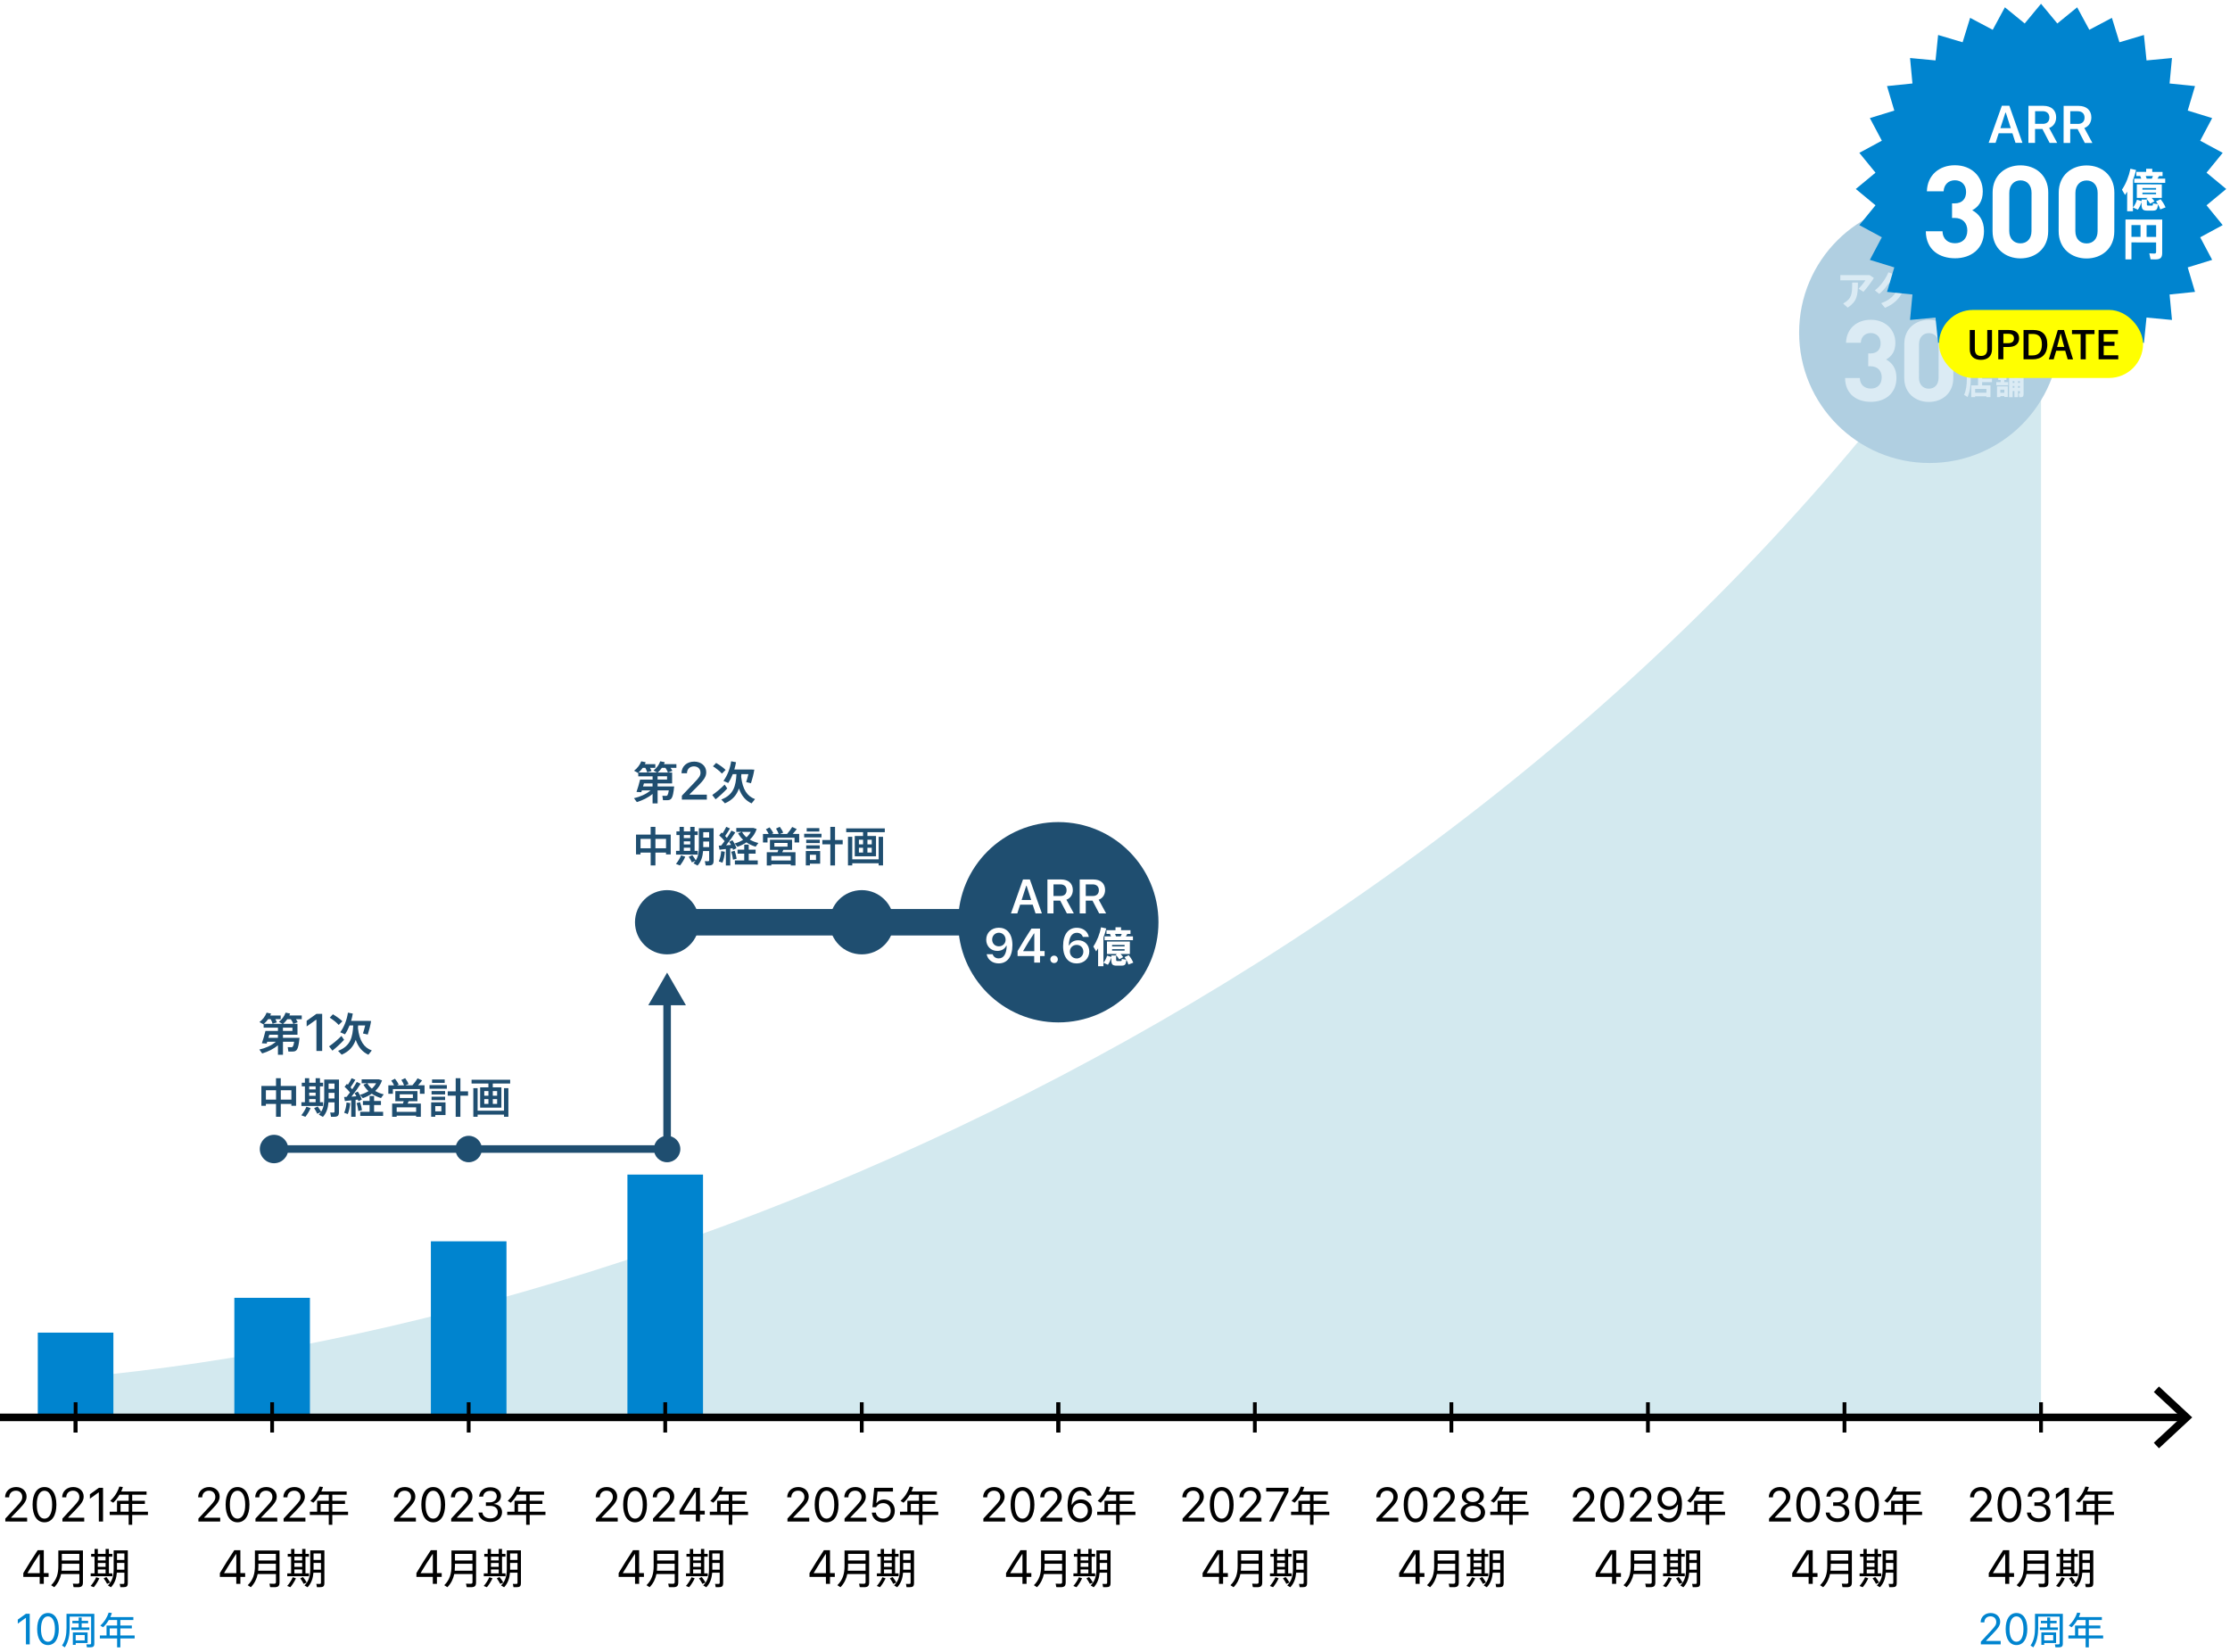 <?xml version="1.0" encoding="UTF-8"?><svg id="parts" xmlns="http://www.w3.org/2000/svg" xmlns:xlink="http://www.w3.org/1999/xlink" viewBox="0 0 1180 874"><defs><style>.cls-1{fill:#0084cf;}.cls-2{filter:url(#drop-shadow-4);}.cls-2,.cls-3{fill:#1f4e70;}.cls-4{fill:#d3e9ef;isolation:isolate;}.cls-5{fill:#b0cfe1;}.cls-6{fill:#fff;}.cls-7{fill:#ff0;}.cls-8{fill:#dbebf4;}.cls-9{stroke-width:2px;}.cls-9,.cls-10,.cls-11,.cls-12{fill:none;stroke-miterlimit:10;}.cls-9,.cls-12{stroke:#000;}.cls-10{stroke:#0084cf;stroke-width:40px;}.cls-11{stroke:#1f4e70;}.cls-11,.cls-12{stroke-width:4px;}</style><filter id="drop-shadow-4" x="403" y="435" width="106" height="106" filterUnits="userSpaceOnUse"><feOffset dx="0" dy="0"/><feGaussianBlur result="blur" stdDeviation="12"/><feFlood flood-color="#284f60" flood-opacity=".24"/><feComposite in2="blur" operator="in"/><feComposite in="SourceGraphic"/></filter></defs><circle class="cls-3" cx="248" cy="608" r="7"/><circle class="cls-3" cx="353" cy="608" r="7"/><path class="cls-4" d="M40,750h1040V100C835,494,381,698,40,729v21Z"/><path d="M21.01,834.4h-8.68v-2.03c2.41-4.04,5.14-8.39,7.63-12.11h3.22v12.14h2.53v1.99h-2.53v3.69h-2.17v-3.69ZM21.02,832.43v-10.09h-.15c-2,2.99-4.34,6.67-6.28,9.94v.15h6.42Z"/><path d="M43.88,837.37c0,1.91-.77,2.49-2.79,2.49-.68,0-1.56-.02-2.16-.04l-.37-1.85c.62.04,1.47.07,2.16.07.97,0,1.28-.15,1.28-.9v-4.25h-9.66c-.53,2.55-1.63,4.93-3.63,6.97l-1.65-1.06c2.97-2.86,3.81-6.29,3.81-10.05v-8.32h13.02v16.94ZM41.98,831.12v-3.67h-9.26v1.3c0,.79-.04,1.58-.13,2.38h9.39ZM32.72,822.21v3.5h9.26v-3.5h-9.26Z"/><path d="M50.9,834.58l1.67.57c-.73,1.65-1.87,3.43-2.95,4.71l-1.67-.66c1.1-1.25,2.24-2.95,2.95-4.62ZM59.46,834.05h-11.48v-1.52h2.05v-8.84h-1.8v-1.47h1.8v-2.6h1.74v2.6h4.11v-2.6h1.74v2.6h1.83v1.47h-1.83v8.84h1.85v1.52ZM51.76,823.69v2h4.11v-2h-4.11ZM51.76,829.1h4.11v-2.05h-4.11v2.05ZM51.76,832.53h4.11v-2.07h-4.11v2.07ZM58.29,837.39l-1.63.7c-.44-.9-1.03-1.87-1.8-2.93l1.43-.68c.86,1.06,1.52,2,2,2.9ZM67.62,837.72c0,1.67-.64,2.13-2.35,2.13-.51,0-1.12,0-1.58-.02l-.33-1.74c.44.02,1.08.04,1.54.04.7,0,.92-.11.92-.66v-5.3h-3.98c-.24,2.97-1.1,5.61-3.12,7.72l-1.61-.97c2.4-2.35,3.04-5.24,3.04-8.67v-9.88h7.48v17.34ZM61.9,821.99v3.45h3.92v-3.45h-3.92ZM65.82,830.59v-3.59h-3.92v3.59h3.92Z"/><path d="M125.03,834.4h-8.68v-2.03c2.41-4.04,5.14-8.39,7.63-12.11h3.22v12.14h2.53v1.99h-2.53v3.69h-2.17v-3.69ZM125.04,832.43v-10.09h-.15c-2,2.99-4.34,6.67-6.28,9.94v.15h6.42Z"/><path d="M147.9,837.37c0,1.91-.77,2.49-2.79,2.49-.68,0-1.56-.02-2.16-.04l-.37-1.85c.62.04,1.47.07,2.16.07.97,0,1.28-.15,1.28-.9v-4.25h-9.66c-.53,2.55-1.63,4.93-3.63,6.97l-1.65-1.06c2.97-2.86,3.81-6.29,3.81-10.05v-8.32h13.02v16.94ZM146,831.12v-3.67h-9.26v1.3c0,.79-.04,1.58-.13,2.38h9.39ZM136.74,822.21v3.5h9.26v-3.5h-9.26Z"/><path d="M154.92,834.58l1.67.57c-.73,1.65-1.87,3.43-2.95,4.71l-1.67-.66c1.1-1.25,2.24-2.95,2.95-4.62ZM163.48,834.05h-11.48v-1.52h2.05v-8.84h-1.8v-1.47h1.8v-2.6h1.74v2.6h4.11v-2.6h1.74v2.6h1.83v1.47h-1.83v8.84h1.85v1.52ZM155.78,823.69v2h4.11v-2h-4.11ZM155.78,829.1h4.11v-2.05h-4.11v2.05ZM155.78,832.53h4.11v-2.07h-4.11v2.07ZM162.31,837.39l-1.63.7c-.44-.9-1.03-1.87-1.8-2.93l1.43-.68c.86,1.06,1.52,2,2,2.9ZM171.64,837.72c0,1.67-.64,2.13-2.35,2.13-.51,0-1.12,0-1.58-.02l-.33-1.74c.44.02,1.08.04,1.54.04.7,0,.92-.11.92-.66v-5.3h-3.98c-.24,2.97-1.1,5.61-3.12,7.72l-1.61-.97c2.4-2.35,3.04-5.24,3.04-8.67v-9.88h7.48v17.34ZM165.92,821.99v3.45h3.92v-3.45h-3.92ZM169.84,830.59v-3.59h-3.92v3.59h3.92Z"/><line class="cls-9" x1="40" y1="742" x2="40" y2="758"/><path d="M229.03,834.4h-8.68v-2.03c2.41-4.04,5.14-8.39,7.63-12.11h3.22v12.14h2.53v1.99h-2.53v3.69h-2.17v-3.69ZM229.04,832.43v-10.09h-.15c-2,2.99-4.34,6.67-6.28,9.94v.15h6.42Z"/><path d="M251.9,837.37c0,1.91-.77,2.49-2.79,2.49-.68,0-1.56-.02-2.16-.04l-.37-1.85c.62.04,1.47.07,2.16.07.97,0,1.28-.15,1.28-.9v-4.25h-9.66c-.53,2.55-1.63,4.93-3.63,6.97l-1.65-1.06c2.97-2.86,3.81-6.29,3.81-10.05v-8.32h13.02v16.94ZM250,831.12v-3.67h-9.26v1.3c0,.79-.04,1.58-.13,2.38h9.39ZM240.74,822.21v3.5h9.26v-3.5h-9.26Z"/><path d="M258.92,834.58l1.67.57c-.73,1.65-1.87,3.43-2.95,4.71l-1.67-.66c1.1-1.25,2.24-2.95,2.95-4.62ZM267.48,834.05h-11.48v-1.52h2.05v-8.84h-1.8v-1.47h1.8v-2.6h1.74v2.6h4.11v-2.6h1.74v2.6h1.83v1.47h-1.83v8.84h1.85v1.52ZM259.78,823.69v2h4.11v-2h-4.11ZM259.78,829.1h4.11v-2.05h-4.11v2.05ZM259.78,832.53h4.11v-2.07h-4.11v2.07ZM266.31,837.39l-1.63.7c-.44-.9-1.03-1.87-1.8-2.93l1.43-.68c.86,1.06,1.52,2,2,2.9ZM275.64,837.72c0,1.67-.64,2.13-2.35,2.13-.51,0-1.12,0-1.58-.02l-.33-1.74c.44.02,1.08.04,1.54.04.7,0,.92-.11.92-.66v-5.3h-3.98c-.24,2.97-1.1,5.61-3.12,7.72l-1.61-.97c2.4-2.35,3.04-5.24,3.04-8.67v-9.88h7.48v17.34ZM269.92,821.99v3.45h3.92v-3.45h-3.92ZM273.84,830.59v-3.59h-3.92v3.59h3.92Z"/><path d="M437.03,834.4h-8.68v-2.03c2.41-4.04,5.14-8.39,7.63-12.11h3.22v12.14h2.53v1.99h-2.53v3.69h-2.17v-3.69ZM437.04,832.43v-10.09h-.15c-2,2.99-4.34,6.67-6.28,9.94v.15h6.42Z"/><path d="M459.9,837.37c0,1.91-.77,2.49-2.79,2.49-.68,0-1.56-.02-2.16-.04l-.37-1.85c.62.04,1.47.07,2.16.07.97,0,1.28-.15,1.28-.9v-4.25h-9.66c-.53,2.55-1.63,4.93-3.63,6.97l-1.65-1.06c2.97-2.86,3.81-6.29,3.81-10.05v-8.32h13.02v16.94ZM458,831.12v-3.67h-9.26v1.3c0,.79-.04,1.58-.13,2.38h9.39ZM448.74,822.21v3.5h9.26v-3.5h-9.26Z"/><path d="M466.92,834.58l1.67.57c-.73,1.65-1.87,3.43-2.95,4.71l-1.67-.66c1.1-1.25,2.24-2.95,2.95-4.62ZM475.48,834.05h-11.48v-1.52h2.05v-8.84h-1.8v-1.47h1.8v-2.6h1.74v2.6h4.11v-2.6h1.74v2.6h1.83v1.47h-1.83v8.84h1.85v1.52ZM467.78,823.69v2h4.11v-2h-4.11ZM467.78,829.1h4.11v-2.05h-4.11v2.05ZM467.78,832.53h4.11v-2.07h-4.11v2.07ZM474.31,837.39l-1.63.7c-.44-.9-1.03-1.87-1.8-2.93l1.43-.68c.86,1.06,1.52,2,2,2.9ZM483.64,837.72c0,1.67-.64,2.13-2.35,2.13-.51,0-1.12,0-1.58-.02l-.33-1.74c.44.02,1.08.04,1.54.04.7,0,.92-.11.92-.66v-5.3h-3.98c-.24,2.97-1.1,5.61-3.12,7.72l-1.61-.97c2.4-2.35,3.04-5.24,3.04-8.67v-9.88h7.48v17.34ZM477.92,821.99v3.45h3.92v-3.45h-3.92ZM481.84,830.59v-3.59h-3.92v3.59h3.92Z"/><path d="M541.03,834.4h-8.68v-2.03c2.41-4.04,5.14-8.39,7.63-12.11h3.22v12.14h2.53v1.99h-2.53v3.69h-2.17v-3.69ZM541.04,832.43v-10.09h-.15c-2,2.99-4.34,6.67-6.28,9.94v.15h6.42Z"/><path d="M563.9,837.37c0,1.91-.77,2.49-2.79,2.49-.68,0-1.56-.02-2.16-.04l-.37-1.85c.62.04,1.47.07,2.16.07.97,0,1.28-.15,1.28-.9v-4.25h-9.66c-.53,2.55-1.63,4.93-3.63,6.97l-1.65-1.06c2.97-2.86,3.81-6.29,3.81-10.05v-8.32h13.02v16.94ZM562,831.12v-3.67h-9.26v1.3c0,.79-.04,1.58-.13,2.38h9.39ZM552.74,822.21v3.5h9.26v-3.5h-9.26Z"/><path d="M570.92,834.58l1.67.57c-.73,1.65-1.87,3.43-2.95,4.71l-1.67-.66c1.1-1.25,2.24-2.95,2.95-4.62ZM579.48,834.05h-11.48v-1.52h2.05v-8.84h-1.8v-1.47h1.8v-2.6h1.74v2.6h4.11v-2.6h1.74v2.6h1.83v1.47h-1.83v8.84h1.85v1.52ZM571.78,823.69v2h4.11v-2h-4.11ZM571.78,829.1h4.11v-2.05h-4.11v2.05ZM571.78,832.53h4.11v-2.07h-4.11v2.07ZM578.31,837.39l-1.63.7c-.44-.9-1.03-1.87-1.8-2.93l1.43-.68c.86,1.06,1.52,2,2,2.9ZM587.64,837.72c0,1.67-.64,2.13-2.35,2.13-.51,0-1.12,0-1.58-.02l-.33-1.74c.44.02,1.08.04,1.54.04.7,0,.92-.11.92-.66v-5.3h-3.98c-.24,2.97-1.1,5.61-3.12,7.72l-1.61-.97c2.4-2.35,3.04-5.24,3.04-8.67v-9.88h7.48v17.34ZM581.92,821.99v3.45h3.92v-3.45h-3.92ZM585.84,830.59v-3.59h-3.92v3.59h3.92Z"/><path d="M645.03,834.4h-8.68v-2.03c2.41-4.04,5.14-8.39,7.63-12.11h3.22v12.14h2.53v1.99h-2.53v3.69h-2.17v-3.69ZM645.04,832.43v-10.09h-.15c-2,2.99-4.34,6.67-6.28,9.94v.15h6.42Z"/><path d="M667.9,837.37c0,1.91-.77,2.49-2.79,2.49-.68,0-1.56-.02-2.16-.04l-.37-1.85c.62.04,1.47.07,2.16.07.97,0,1.28-.15,1.28-.9v-4.25h-9.66c-.53,2.55-1.63,4.93-3.63,6.97l-1.65-1.06c2.97-2.86,3.81-6.29,3.81-10.05v-8.32h13.02v16.94ZM666,831.12v-3.67h-9.26v1.3c0,.79-.04,1.58-.13,2.38h9.39ZM656.74,822.21v3.5h9.26v-3.5h-9.26Z"/><path d="M674.92,834.58l1.67.57c-.73,1.65-1.87,3.43-2.95,4.71l-1.67-.66c1.1-1.25,2.24-2.95,2.95-4.62ZM683.48,834.05h-11.48v-1.52h2.05v-8.84h-1.8v-1.47h1.8v-2.6h1.74v2.6h4.11v-2.6h1.74v2.6h1.83v1.47h-1.83v8.84h1.85v1.52ZM675.78,823.69v2h4.11v-2h-4.11ZM675.78,829.1h4.11v-2.05h-4.11v2.05ZM675.78,832.53h4.11v-2.07h-4.11v2.07ZM682.31,837.39l-1.63.7c-.44-.9-1.03-1.87-1.8-2.93l1.43-.68c.86,1.06,1.52,2,2,2.9ZM691.64,837.72c0,1.67-.64,2.13-2.35,2.13-.51,0-1.12,0-1.58-.02l-.33-1.74c.44.02,1.08.04,1.54.04.7,0,.92-.11.92-.66v-5.3h-3.98c-.24,2.97-1.1,5.61-3.12,7.72l-1.61-.97c2.4-2.35,3.04-5.24,3.04-8.67v-9.88h7.48v17.34ZM685.92,821.99v3.45h3.92v-3.45h-3.92ZM689.84,830.59v-3.59h-3.92v3.59h3.92Z"/><path d="M749.03,834.4h-8.68v-2.03c2.41-4.04,5.14-8.39,7.63-12.11h3.22v12.14h2.53v1.99h-2.53v3.69h-2.17v-3.69ZM749.04,832.43v-10.09h-.15c-2,2.99-4.34,6.67-6.28,9.94v.15h6.42Z"/><path d="M771.9,837.37c0,1.91-.77,2.49-2.79,2.49-.68,0-1.56-.02-2.16-.04l-.37-1.85c.62.04,1.47.07,2.16.07.97,0,1.28-.15,1.28-.9v-4.25h-9.66c-.53,2.55-1.63,4.93-3.63,6.97l-1.65-1.06c2.97-2.86,3.81-6.29,3.81-10.05v-8.32h13.02v16.94ZM770,831.12v-3.67h-9.26v1.3c0,.79-.04,1.58-.13,2.38h9.39ZM760.74,822.21v3.5h9.26v-3.5h-9.26Z"/><path d="M778.92,834.58l1.67.57c-.73,1.65-1.87,3.43-2.95,4.71l-1.67-.66c1.1-1.25,2.24-2.95,2.95-4.62ZM787.48,834.05h-11.48v-1.52h2.05v-8.84h-1.8v-1.47h1.8v-2.6h1.74v2.6h4.11v-2.6h1.74v2.6h1.83v1.47h-1.83v8.84h1.85v1.52ZM779.78,823.69v2h4.11v-2h-4.11ZM779.78,829.1h4.11v-2.05h-4.11v2.05ZM779.78,832.53h4.11v-2.07h-4.11v2.07ZM786.31,837.39l-1.63.7c-.44-.9-1.03-1.87-1.8-2.93l1.43-.68c.86,1.06,1.52,2,2,2.9ZM795.64,837.72c0,1.67-.64,2.13-2.35,2.13-.51,0-1.12,0-1.58-.02l-.33-1.74c.44.02,1.08.04,1.54.04.7,0,.92-.11.92-.66v-5.3h-3.98c-.24,2.97-1.1,5.61-3.12,7.72l-1.61-.97c2.4-2.35,3.04-5.24,3.04-8.67v-9.88h7.48v17.34ZM789.92,821.99v3.45h3.92v-3.45h-3.92ZM793.84,830.59v-3.59h-3.92v3.59h3.92Z"/><path d="M853.03,834.4h-8.68v-2.03c2.41-4.04,5.14-8.39,7.63-12.11h3.22v12.14h2.53v1.99h-2.53v3.69h-2.17v-3.69ZM853.04,832.43v-10.09h-.15c-2,2.99-4.34,6.67-6.28,9.94v.15h6.42Z"/><path d="M875.9,837.37c0,1.91-.77,2.49-2.79,2.49-.68,0-1.56-.02-2.16-.04l-.37-1.85c.62.04,1.47.07,2.16.07.97,0,1.28-.15,1.28-.9v-4.25h-9.66c-.53,2.55-1.63,4.93-3.63,6.97l-1.65-1.06c2.97-2.86,3.81-6.29,3.81-10.05v-8.32h13.02v16.94ZM874,831.12v-3.67h-9.26v1.3c0,.79-.04,1.58-.13,2.38h9.39ZM864.74,822.21v3.5h9.26v-3.5h-9.26Z"/><path d="M882.92,834.58l1.67.57c-.73,1.65-1.87,3.43-2.95,4.71l-1.67-.66c1.1-1.25,2.24-2.95,2.95-4.62ZM891.48,834.05h-11.48v-1.52h2.05v-8.84h-1.8v-1.47h1.8v-2.6h1.74v2.6h4.11v-2.6h1.74v2.6h1.83v1.47h-1.83v8.84h1.85v1.52ZM883.78,823.69v2h4.11v-2h-4.11ZM883.78,829.1h4.11v-2.05h-4.11v2.05ZM883.78,832.53h4.11v-2.07h-4.11v2.07ZM890.31,837.39l-1.63.7c-.44-.9-1.03-1.87-1.8-2.93l1.43-.68c.86,1.06,1.52,2,2,2.9ZM899.64,837.72c0,1.67-.64,2.13-2.35,2.13-.51,0-1.12,0-1.58-.02l-.33-1.74c.44.02,1.08.04,1.54.04.7,0,.92-.11.92-.66v-5.3h-3.98c-.24,2.97-1.1,5.61-3.12,7.72l-1.61-.97c2.4-2.35,3.04-5.24,3.04-8.67v-9.88h7.48v17.34ZM893.92,821.99v3.45h3.92v-3.45h-3.92ZM897.84,830.59v-3.59h-3.92v3.59h3.92Z"/><path d="M957.03,834.4h-8.68v-2.03c2.41-4.04,5.14-8.39,7.63-12.11h3.22v12.14h2.53v1.99h-2.53v3.69h-2.17v-3.69ZM957.04,832.43v-10.09h-.15c-2,2.99-4.34,6.67-6.28,9.94v.15h6.42Z"/><path d="M979.9,837.37c0,1.91-.77,2.49-2.79,2.49-.68,0-1.56-.02-2.16-.04l-.37-1.85c.62.04,1.47.07,2.16.07.97,0,1.28-.15,1.28-.9v-4.25h-9.66c-.53,2.55-1.63,4.93-3.63,6.97l-1.65-1.06c2.97-2.86,3.81-6.29,3.81-10.05v-8.32h13.02v16.94ZM978,831.12v-3.67h-9.26v1.3c0,.79-.04,1.58-.13,2.38h9.39ZM968.74,822.21v3.5h9.26v-3.5h-9.26Z"/><path d="M986.92,834.58l1.67.57c-.73,1.65-1.87,3.43-2.95,4.71l-1.67-.66c1.1-1.25,2.24-2.95,2.95-4.62ZM995.48,834.05h-11.48v-1.52h2.05v-8.84h-1.8v-1.47h1.8v-2.6h1.74v2.6h4.11v-2.6h1.74v2.6h1.83v1.47h-1.83v8.84h1.85v1.52ZM987.78,823.69v2h4.11v-2h-4.11ZM987.78,829.1h4.11v-2.05h-4.11v2.05ZM987.78,832.53h4.11v-2.07h-4.11v2.07ZM994.31,837.39l-1.63.7c-.44-.9-1.03-1.87-1.8-2.93l1.43-.68c.86,1.06,1.52,2,2,2.9ZM1003.64,837.72c0,1.67-.64,2.13-2.35,2.13-.51,0-1.12,0-1.58-.02l-.33-1.74c.44.02,1.08.04,1.54.04.7,0,.92-.11.92-.66v-5.3h-3.98c-.24,2.97-1.1,5.61-3.12,7.72l-1.61-.97c2.4-2.35,3.04-5.24,3.04-8.67v-9.88h7.48v17.34ZM997.92,821.99v3.45h3.92v-3.45h-3.92ZM1001.84,830.59v-3.59h-3.92v3.59h3.92Z"/><line class="cls-9" x1="1080" y1="742" x2="1080" y2="758"/><line class="cls-9" x1="560" y1="742" x2="560" y2="758"/><path d="M336.03,834.4h-8.68v-2.03c2.41-4.04,5.14-8.39,7.63-12.11h3.22v12.14h2.53v1.99h-2.53v3.69h-2.17v-3.69ZM336.04,832.43v-10.09h-.15c-2,2.99-4.34,6.67-6.28,9.94v.15h6.42Z"/><path d="M358.9,837.37c0,1.91-.77,2.49-2.79,2.49-.68,0-1.56-.02-2.16-.04l-.37-1.85c.62.04,1.47.07,2.16.07.97,0,1.28-.15,1.28-.9v-4.25h-9.66c-.53,2.55-1.63,4.93-3.63,6.97l-1.65-1.06c2.97-2.86,3.81-6.29,3.81-10.05v-8.32h13.02v16.94ZM357,831.12v-3.67h-9.26v1.3c0,.79-.04,1.58-.13,2.38h9.39ZM347.74,822.21v3.5h9.26v-3.5h-9.26Z"/><path d="M365.92,834.58l1.67.57c-.73,1.65-1.87,3.43-2.95,4.71l-1.67-.66c1.1-1.25,2.24-2.95,2.95-4.62ZM374.48,834.05h-11.48v-1.52h2.05v-8.84h-1.8v-1.47h1.8v-2.6h1.74v2.6h4.11v-2.6h1.74v2.6h1.83v1.47h-1.83v8.84h1.85v1.52ZM366.78,823.69v2h4.11v-2h-4.11ZM366.78,829.1h4.11v-2.05h-4.11v2.05ZM366.78,832.53h4.11v-2.07h-4.11v2.07ZM373.31,837.39l-1.63.7c-.44-.9-1.03-1.87-1.8-2.93l1.43-.68c.86,1.06,1.52,2,2,2.9ZM382.64,837.72c0,1.67-.64,2.13-2.35,2.13-.51,0-1.12,0-1.58-.02l-.33-1.74c.44.02,1.08.04,1.54.04.7,0,.92-.11.92-.66v-5.3h-3.98c-.24,2.97-1.1,5.61-3.12,7.72l-1.61-.97c2.4-2.35,3.04-5.24,3.04-8.67v-9.88h7.48v17.34ZM376.92,821.99v3.45h3.92v-3.45h-3.92ZM380.84,830.59v-3.59h-3.92v3.59h3.92Z"/><path d="M2.81,803.56l6.03-6.52c2.27-2.46,2.94-3.38,2.94-4.94v-.02c0-1.88-1.27-3.29-3.37-3.29s-3.56,1.4-3.56,3.5v.02s-2.14-.01-2.14-.01h-.02c.01-3.17,2.46-5.45,5.87-5.45,3.11,0,5.5,2.11,5.5,4.99v.02c0,2.04-.88,3.52-4.1,6.84l-4.05,4.19v.2h8.45v2H2.81v-1.53Z"/><path d="M17.24,796.19v-.02c0-5.73,2.35-9.31,6.29-9.31s6.31,3.58,6.31,9.31v.02c0,5.73-2.37,9.33-6.31,9.33s-6.29-3.59-6.29-9.33ZM27.6,796.19v-.02c0-4.55-1.52-7.36-4.08-7.36s-4.05,2.82-4.05,7.36v.02c0,4.55,1.49,7.39,4.05,7.39s4.08-2.84,4.08-7.39Z"/><path d="M33.02,803.56l6.03-6.52c2.27-2.46,2.94-3.38,2.94-4.94v-.02c0-1.88-1.27-3.29-3.37-3.29s-3.56,1.4-3.56,3.5v.02s-2.14-.01-2.14-.01h-.02c.01-3.17,2.46-5.45,5.87-5.45,3.11,0,5.5,2.11,5.5,4.99v.02c0,2.04-.88,3.52-4.1,6.84l-4.05,4.19v.2h8.45v2h-11.54v-1.53Z"/><path d="M52.3,789.74h-.2l-4.53,3.29v-2.35l4.74-3.41h2.21v17.83h-2.22v-15.36Z"/><path d="M78.29,801.64h-8.34v5.21h-1.87v-5.21h-10.03v-1.72h3.87v-5.79h6.16v-3.23h-4.82c-.95,1.63-2.07,3.06-3.34,4.25l-1.61-.95c2.13-1.98,3.87-4.53,4.84-7.59l1.87.22c-.24.81-.53,1.63-.88,2.38h13.4v1.69h-7.59v3.23h6.71v1.65h-6.71v4.14h8.34v1.72ZM68.09,799.93v-4.14h-4.31v4.14h4.31Z"/><path d="M104.97,803.56l6.03-6.52c2.27-2.46,2.94-3.38,2.94-4.94v-.02c0-1.88-1.27-3.29-3.37-3.29s-3.56,1.4-3.56,3.5v.02s-2.14-.01-2.14-.01h-.02c.01-3.17,2.46-5.45,5.87-5.45,3.11,0,5.5,2.11,5.5,4.99v.02c0,2.04-.88,3.52-4.1,6.84l-4.05,4.19v.2h8.45v2h-11.54v-1.53Z"/><path d="M119.39,796.19v-.02c0-5.73,2.35-9.31,6.29-9.31s6.31,3.58,6.31,9.31v.02c0,5.73-2.37,9.33-6.31,9.33s-6.29-3.59-6.29-9.33ZM129.75,796.19v-.02c0-4.55-1.52-7.36-4.08-7.36s-4.05,2.82-4.05,7.36v.02c0,4.55,1.49,7.39,4.05,7.39s4.08-2.84,4.08-7.39Z"/><path d="M135.17,803.56l6.03-6.52c2.27-2.46,2.94-3.38,2.94-4.94v-.02c0-1.88-1.27-3.29-3.37-3.29s-3.56,1.4-3.56,3.5v.02s-2.14-.01-2.14-.01h-.02c.01-3.17,2.46-5.45,5.87-5.45,3.11,0,5.5,2.11,5.5,4.99v.02c0,2.04-.88,3.52-4.1,6.84l-4.05,4.19v.2h8.45v2h-11.54v-1.53Z"/><path d="M150.06,803.56l6.03-6.52c2.27-2.46,2.94-3.38,2.94-4.94v-.02c0-1.88-1.27-3.29-3.37-3.29s-3.56,1.4-3.56,3.5v.02s-2.14-.01-2.14-.01h-.02c.01-3.17,2.46-5.45,5.87-5.45,3.11,0,5.5,2.11,5.5,4.99v.02c0,2.04-.88,3.52-4.1,6.84l-4.05,4.19v.2h8.45v2h-11.54v-1.53Z"/><path d="M184.18,801.64h-8.34v5.21h-1.87v-5.21h-10.03v-1.72h3.87v-5.79h6.16v-3.23h-4.82c-.95,1.63-2.07,3.06-3.34,4.25l-1.61-.95c2.13-1.98,3.87-4.53,4.84-7.59l1.87.22c-.24.81-.53,1.63-.88,2.38h13.4v1.69h-7.59v3.23h6.71v1.65h-6.71v4.14h8.34v1.72ZM173.97,799.93v-4.14h-4.31v4.14h4.31Z"/><path d="M208.52,803.56l6.03-6.52c2.27-2.46,2.94-3.38,2.94-4.94v-.02c0-1.88-1.27-3.29-3.37-3.29s-3.56,1.4-3.56,3.5v.02s-2.14-.01-2.14-.01h-.02c.01-3.17,2.46-5.45,5.87-5.45,3.11,0,5.5,2.11,5.5,4.99v.02c0,2.04-.88,3.52-4.1,6.84l-4.05,4.19v.2h8.45v2h-11.54v-1.53Z"/><path d="M222.94,796.19v-.02c0-5.73,2.35-9.31,6.29-9.31s6.31,3.58,6.31,9.31v.02c0,5.73-2.37,9.33-6.31,9.33s-6.29-3.59-6.29-9.33ZM233.31,796.19v-.02c0-4.55-1.52-7.36-4.08-7.36s-4.05,2.82-4.05,7.36v.02c0,4.55,1.49,7.39,4.05,7.39s4.08-2.84,4.08-7.39Z"/><path d="M238.73,803.56l6.03-6.52c2.27-2.46,2.94-3.38,2.94-4.94v-.02c0-1.88-1.27-3.29-3.37-3.29s-3.56,1.4-3.56,3.5v.02s-2.14-.01-2.14-.01h-.02c.01-3.17,2.46-5.45,5.87-5.45,3.11,0,5.5,2.11,5.5,4.99v.02c0,2.04-.88,3.52-4.1,6.84l-4.05,4.19v.2h8.45v2h-11.54v-1.53Z"/><path d="M253.17,800.52v-.15s2.12,0,2.12,0v.12c.19,1.75,1.8,2.96,4.18,2.96s3.93-1.31,3.93-3.2v-.02c0-2.19-1.57-3.41-4.06-3.41h-2.24v-1.88h2.14c2.12,0,3.61-1.31,3.61-3.09v-.02c0-1.87-1.22-2.94-3.4-2.94s-3.59,1.11-3.78,2.92v.12h-2.15v-.12c.3-2.9,2.59-4.84,5.93-4.84s5.63,1.89,5.63,4.59v.03c0,2.2-1.56,3.71-3.78,4.17v.05c2.59.22,4.36,1.84,4.36,4.37v.02c0,2.98-2.62,5.18-6.19,5.18s-6.07-2.05-6.3-4.87Z"/><path d="M288.63,801.64h-8.34v5.21h-1.87v-5.21h-10.03v-1.72h3.87v-5.79h6.16v-3.23h-4.82c-.95,1.63-2.07,3.06-3.34,4.25l-1.61-.95c2.13-1.98,3.87-4.53,4.84-7.59l1.87.22c-.24.81-.53,1.63-.88,2.38h13.4v1.69h-7.59v3.23h6.71v1.65h-6.71v4.14h8.34v1.72ZM278.42,799.93v-4.14h-4.31v4.14h4.31Z"/><path d="M416.67,803.56l6.03-6.52c2.27-2.46,2.94-3.38,2.94-4.94v-.02c0-1.88-1.27-3.29-3.37-3.29s-3.56,1.4-3.56,3.5v.02s-2.14-.01-2.14-.01h-.02c.01-3.17,2.46-5.45,5.87-5.45,3.11,0,5.5,2.11,5.5,4.99v.02c0,2.04-.88,3.52-4.1,6.84l-4.05,4.19v.2h8.45v2h-11.54v-1.53Z"/><path d="M431.09,796.19v-.02c0-5.73,2.35-9.31,6.29-9.31s6.31,3.58,6.31,9.31v.02c0,5.73-2.37,9.33-6.31,9.33s-6.29-3.59-6.29-9.33ZM441.46,796.19v-.02c0-4.55-1.52-7.36-4.08-7.36s-4.05,2.82-4.05,7.36v.02c0,4.55,1.49,7.39,4.05,7.39s4.08-2.84,4.08-7.39Z"/><path d="M446.88,803.56l6.03-6.52c2.27-2.46,2.94-3.38,2.94-4.94v-.02c0-1.88-1.27-3.29-3.37-3.29s-3.56,1.4-3.56,3.5v.02s-2.14-.01-2.14-.01h-.02c.01-3.17,2.46-5.45,5.87-5.45,3.11,0,5.5,2.11,5.5,4.99v.02c0,2.04-.88,3.52-4.1,6.84l-4.05,4.19v.2h8.45v2h-11.54v-1.53Z"/><path d="M461.36,800.52v-.14s2.12,0,2.12,0v.1c.22,1.7,1.77,3.06,3.85,3.06,2.37,0,4-1.69,4-4.1v-.02c0-2.37-1.66-4.06-3.97-4.06-1.19,0-2.2.36-2.96,1.09-.31.3-.59.64-.82,1.06h-1.93l.94-10.24h9.92v1.99h-8.17l-.61,6.03h.2c.79-1.2,2.19-1.85,3.8-1.85,3.35,0,5.76,2.51,5.76,5.96v.02c0,3.59-2.58,6.1-6.2,6.1-3.32,0-5.69-2.14-5.95-4.99Z"/><path d="M496.48,801.64h-8.34v5.21h-1.87v-5.21h-10.03v-1.72h3.87v-5.79h6.16v-3.23h-4.82c-.95,1.63-2.07,3.06-3.34,4.25l-1.61-.95c2.13-1.98,3.87-4.53,4.84-7.59l1.87.22c-.24.81-.53,1.63-.88,2.38h13.4v1.69h-7.59v3.23h6.71v1.65h-6.71v4.14h8.34v1.72ZM486.27,799.93v-4.14h-4.31v4.14h4.31Z"/><path d="M520.34,803.56l6.03-6.52c2.27-2.46,2.94-3.38,2.94-4.94v-.02c0-1.88-1.27-3.29-3.37-3.29s-3.56,1.4-3.56,3.5v.02s-2.14-.01-2.14-.01h-.02c.01-3.17,2.46-5.45,5.87-5.45,3.11,0,5.5,2.11,5.5,4.99v.02c0,2.04-.88,3.52-4.1,6.84l-4.05,4.19v.2h8.45v2h-11.54v-1.53Z"/><path d="M534.76,796.19v-.02c0-5.73,2.35-9.31,6.29-9.31s6.31,3.58,6.31,9.31v.02c0,5.73-2.37,9.33-6.31,9.33s-6.29-3.59-6.29-9.33ZM545.13,796.19v-.02c0-4.55-1.52-7.36-4.08-7.36s-4.05,2.82-4.05,7.36v.02c0,4.55,1.49,7.39,4.05,7.39s4.08-2.84,4.08-7.39Z"/><path d="M550.55,803.56l6.03-6.52c2.27-2.46,2.94-3.38,2.94-4.94v-.02c0-1.88-1.27-3.29-3.37-3.29s-3.56,1.4-3.56,3.5v.02s-2.14-.01-2.14-.01h-.02c.01-3.17,2.46-5.45,5.87-5.45,3.11,0,5.5,2.11,5.5,4.99v.02c0,2.04-.88,3.52-4.1,6.84l-4.05,4.19v.2h8.45v2h-11.54v-1.53Z"/><path d="M564.91,796.51v-.02c0-6.08,2.53-9.64,6.86-9.64,2.99,0,5.21,1.75,5.82,4.39l.04.16h-2.24l-.05-.14c-.54-1.5-1.79-2.42-3.59-2.42-3.24,0-4.56,3.16-4.69,6.88-.01.14-.01.28-.01.42h.23c.65-1.46,2.33-2.75,4.74-2.75,3.35,0,5.84,2.54,5.84,5.97v.02c0,3.56-2.64,6.14-6.24,6.14-3.26,0-6.71-2.3-6.71-9.01ZM571.59,803.55c2.24,0,4.03-1.82,4.03-4.13v-.03c0-2.37-1.68-4.08-3.99-4.08s-4.06,1.69-4.06,4.01h0c0,2.36,1.77,4.21,4.03,4.21Z"/><path d="M600.81,801.64h-8.34v5.21h-1.87v-5.21h-10.03v-1.72h3.87v-5.79h6.16v-3.23h-4.82c-.95,1.63-2.07,3.06-3.34,4.25l-1.61-.95c2.13-1.98,3.87-4.53,4.84-7.59l1.87.22c-.24.81-.53,1.63-.88,2.38h13.4v1.69h-7.59v3.23h6.71v1.65h-6.71v4.14h8.34v1.72ZM590.6,799.93v-4.14h-4.31v4.14h4.31Z"/><path d="M625.75,803.56l6.03-6.52c2.27-2.46,2.94-3.38,2.94-4.94v-.02c0-1.88-1.27-3.29-3.37-3.29s-3.56,1.4-3.56,3.5v.02s-2.14-.01-2.14-.01h-.02c.01-3.17,2.46-5.45,5.87-5.45,3.11,0,5.5,2.11,5.5,4.99v.02c0,2.04-.88,3.52-4.1,6.84l-4.05,4.19v.2h8.45v2h-11.54v-1.53Z"/><path d="M640.17,796.19v-.02c0-5.73,2.35-9.31,6.29-9.31s6.31,3.58,6.31,9.31v.02c0,5.73-2.37,9.33-6.31,9.33s-6.29-3.59-6.29-9.33ZM650.53,796.19v-.02c0-4.55-1.52-7.36-4.08-7.36s-4.05,2.82-4.05,7.36v.02c0,4.55,1.49,7.39,4.05,7.39s4.08-2.84,4.08-7.39Z"/><path d="M655.95,803.56l6.03-6.52c2.27-2.46,2.94-3.38,2.94-4.94v-.02c0-1.88-1.27-3.29-3.37-3.29s-3.56,1.4-3.56,3.5v.02s-2.14-.01-2.14-.01h-.02c.01-3.17,2.46-5.45,5.87-5.45,3.11,0,5.5,2.11,5.5,4.99v.02c0,2.04-.88,3.52-4.1,6.84l-4.05,4.19v.2h8.45v2h-11.54v-1.53Z"/><path d="M679.54,789.43v-.17h-9.54v-1.99h11.8v2.06l-7.93,15.76h-2.33l8.01-15.66Z"/><path d="M703.4,801.64h-8.34v5.21h-1.87v-5.21h-10.03v-1.72h3.87v-5.79h6.16v-3.23h-4.82c-.95,1.63-2.07,3.06-3.34,4.25l-1.61-.95c2.13-1.98,3.87-4.53,4.84-7.59l1.87.22c-.24.81-.53,1.63-.88,2.38h13.4v1.69h-7.59v3.23h6.71v1.65h-6.71v4.14h8.34v1.72ZM693.19,799.93v-4.14h-4.31v4.14h4.31Z"/><path d="M728.34,803.56l6.03-6.52c2.27-2.46,2.94-3.38,2.94-4.94v-.02c0-1.88-1.27-3.29-3.37-3.29s-3.56,1.4-3.56,3.5v.02s-2.14-.01-2.14-.01h-.02c.01-3.17,2.46-5.45,5.87-5.45,3.11,0,5.5,2.11,5.5,4.99v.02c0,2.04-.88,3.52-4.1,6.84l-4.05,4.19v.2h8.45v2h-11.54v-1.53Z"/><path d="M742.76,796.19v-.02c0-5.73,2.35-9.31,6.29-9.31s6.31,3.58,6.31,9.31v.02c0,5.73-2.37,9.33-6.31,9.33s-6.29-3.59-6.29-9.33ZM753.12,796.19v-.02c0-4.55-1.52-7.36-4.08-7.36s-4.05,2.82-4.05,7.36v.02c0,4.55,1.49,7.39,4.05,7.39s4.08-2.84,4.08-7.39Z"/><path d="M758.54,803.56l6.03-6.52c2.27-2.46,2.94-3.38,2.94-4.94v-.02c0-1.88-1.27-3.29-3.37-3.29s-3.56,1.4-3.56,3.5v.02s-2.14-.01-2.14-.01h-.02c.01-3.17,2.46-5.45,5.87-5.45,3.11,0,5.5,2.11,5.5,4.99v.02c0,2.04-.88,3.52-4.1,6.84l-4.05,4.19v.2h8.45v2h-11.54v-1.53Z"/><path d="M772.89,800.28v-.03c0-2.2,1.54-4.03,3.83-4.56v-.05c-1.95-.61-3.19-2.09-3.19-3.97v-.02c0-2.69,2.46-4.68,5.83-4.68s5.83,1.99,5.83,4.68v.02c0,1.88-1.24,3.36-3.19,3.97v.05c2.29.53,3.83,2.36,3.83,4.56v.03c0,2.99-2.69,5.11-6.47,5.11s-6.47-2.12-6.47-5.11ZM783.57,800.14v-.02c0-1.95-1.74-3.35-4.21-3.35s-4.21,1.4-4.21,3.35v.02c0,1.93,1.75,3.31,4.21,3.31s4.21-1.38,4.21-3.31ZM782.98,791.86v-.02c0-1.73-1.47-2.95-3.62-2.95s-3.62,1.22-3.62,2.95v.02c0,1.73,1.47,2.95,3.62,2.95s3.62-1.22,3.62-2.95Z"/><path d="M808.81,801.64h-8.34v5.21h-1.87v-5.21h-10.03v-1.72h3.87v-5.79h6.16v-3.23h-4.82c-.95,1.63-2.07,3.06-3.34,4.25l-1.61-.95c2.13-1.98,3.87-4.53,4.84-7.59l1.87.22c-.24.81-.53,1.63-.88,2.38h13.4v1.69h-7.59v3.23h6.71v1.65h-6.71v4.14h8.34v1.72ZM798.6,799.93v-4.14h-4.31v4.14h4.31Z"/><path d="M832.34,803.56l6.03-6.52c2.27-2.46,2.94-3.38,2.94-4.94v-.02c0-1.88-1.27-3.29-3.37-3.29s-3.56,1.4-3.56,3.5v.02s-2.14-.01-2.14-.01h-.02c.01-3.17,2.46-5.45,5.87-5.45,3.11,0,5.5,2.11,5.5,4.99v.02c0,2.04-.88,3.52-4.1,6.84l-4.05,4.19v.2h8.45v2h-11.54v-1.53Z"/><path d="M846.76,796.19v-.02c0-5.73,2.35-9.31,6.29-9.31s6.31,3.58,6.31,9.31v.02c0,5.73-2.37,9.33-6.31,9.33s-6.29-3.59-6.29-9.33ZM857.12,796.19v-.02c0-4.55-1.52-7.36-4.08-7.36s-4.05,2.82-4.05,7.36v.02c0,4.55,1.49,7.39,4.05,7.39s4.08-2.84,4.08-7.39Z"/><path d="M862.54,803.56l6.03-6.52c2.27-2.46,2.94-3.38,2.94-4.94v-.02c0-1.88-1.27-3.29-3.37-3.29s-3.56,1.4-3.56,3.5v.02s-2.14-.01-2.14-.01h-.02c.01-3.17,2.46-5.45,5.87-5.45,3.11,0,5.5,2.11,5.5,4.99v.02c0,2.04-.88,3.52-4.1,6.84l-4.05,4.19v.2h8.45v2h-11.54v-1.53Z"/><path d="M890.01,795.85v.02c0,6.08-2.53,9.64-6.86,9.64-2.99,0-5.21-1.75-5.82-4.39l-.04-.16h2.24l.05.14c.54,1.5,1.79,2.42,3.59,2.42,3.24,0,4.56-3.16,4.69-6.88.01-.14.01-.28.01-.42h-.23c-.65,1.46-2.33,2.75-4.74,2.75-3.35,0-5.84-2.54-5.84-5.97v-.02c0-3.56,2.64-6.14,6.24-6.14,3.26,0,6.71,2.3,6.71,9.01ZM887.36,793.03h0c0-2.36-1.77-4.21-4.03-4.21s-4.03,1.82-4.03,4.13v.03c0,2.37,1.68,4.08,3.99,4.08s4.06-1.69,4.06-4.01Z"/><path d="M912.81,801.64h-8.34v5.21h-1.87v-5.21h-10.03v-1.72h3.87v-5.79h6.16v-3.23h-4.82c-.95,1.63-2.07,3.06-3.34,4.25l-1.61-.95c2.13-1.98,3.87-4.53,4.84-7.59l1.87.22c-.24.81-.53,1.63-.88,2.38h13.4v1.69h-7.59v3.23h6.71v1.65h-6.71v4.14h8.34v1.72ZM902.6,799.93v-4.14h-4.31v4.14h4.31Z"/><path d="M936.08,803.56l6.03-6.52c2.27-2.46,2.94-3.38,2.94-4.94v-.02c0-1.88-1.27-3.29-3.37-3.29s-3.56,1.4-3.56,3.5v.02s-2.14-.01-2.14-.01h-.02c.01-3.17,2.46-5.45,5.87-5.45,3.11,0,5.5,2.11,5.5,4.99v.02c0,2.04-.88,3.52-4.1,6.84l-4.05,4.19v.2h8.45v2h-11.54v-1.53Z"/><path d="M950.5,796.19v-.02c0-5.73,2.35-9.31,6.29-9.31s6.31,3.58,6.31,9.31v.02c0,5.73-2.37,9.33-6.31,9.33s-6.29-3.59-6.29-9.33ZM960.87,796.19v-.02c0-4.55-1.52-7.36-4.08-7.36s-4.05,2.82-4.05,7.36v.02c0,4.55,1.49,7.39,4.05,7.39s4.08-2.84,4.08-7.39Z"/><path d="M966.08,800.52v-.15s2.12,0,2.12,0v.12c.19,1.75,1.8,2.96,4.18,2.96s3.93-1.31,3.93-3.2v-.02c0-2.19-1.57-3.41-4.06-3.41h-2.24v-1.88h2.14c2.12,0,3.61-1.31,3.61-3.09v-.02c0-1.87-1.22-2.94-3.4-2.94s-3.59,1.11-3.78,2.92v.12h-2.15v-.12c.3-2.9,2.59-4.84,5.93-4.84s5.63,1.89,5.63,4.59v.03c0,2.2-1.56,3.71-3.78,4.17v.05c2.59.22,4.36,1.84,4.36,4.37v.02c0,2.98-2.62,5.18-6.19,5.18s-6.07-2.05-6.3-4.87Z"/><path d="M981.63,796.19v-.02c0-5.73,2.35-9.31,6.29-9.31s6.31,3.58,6.31,9.31v.02c0,5.73-2.37,9.33-6.31,9.33s-6.29-3.59-6.29-9.33ZM992,796.19v-.02c0-4.55-1.52-7.36-4.08-7.36s-4.05,2.82-4.05,7.36v.02c0,4.55,1.49,7.39,4.05,7.39s4.08-2.84,4.08-7.39Z"/><path d="M1017.07,801.64h-8.34v5.21h-1.87v-5.21h-10.03v-1.72h3.87v-5.79h6.16v-3.23h-4.82c-.95,1.63-2.07,3.06-3.34,4.25l-1.61-.95c2.13-1.98,3.87-4.53,4.84-7.59l1.87.22c-.24.81-.53,1.63-.88,2.38h13.4v1.69h-7.59v3.23h6.71v1.65h-6.71v4.14h8.34v1.72ZM1006.86,799.93v-4.14h-4.31v4.14h4.31Z"/><path d="M315.32,803.56l6.03-6.52c2.27-2.46,2.94-3.38,2.94-4.94v-.02c0-1.88-1.27-3.29-3.37-3.29s-3.56,1.4-3.56,3.5v.02s-2.14-.01-2.14-.01h-.02c.01-3.17,2.46-5.45,5.87-5.45,3.11,0,5.5,2.11,5.5,4.99v.02c0,2.04-.88,3.52-4.1,6.84l-4.05,4.19v.2h8.45v2h-11.54v-1.53Z"/><path d="M329.74,796.19v-.02c0-5.73,2.35-9.31,6.29-9.31s6.31,3.58,6.31,9.31v.02c0,5.73-2.37,9.33-6.31,9.33s-6.29-3.59-6.29-9.33ZM340.11,796.19v-.02c0-4.55-1.52-7.36-4.08-7.36s-4.05,2.82-4.05,7.36v.02c0,4.55,1.49,7.39,4.05,7.39s4.08-2.84,4.08-7.39Z"/><path d="M345.53,803.56l6.03-6.52c2.27-2.46,2.94-3.38,2.94-4.94v-.02c0-1.88-1.27-3.29-3.37-3.29s-3.56,1.4-3.56,3.5v.02s-2.14-.01-2.14-.01h-.02c.01-3.17,2.46-5.45,5.87-5.45,3.11,0,5.5,2.11,5.5,4.99v.02c0,2.04-.88,3.52-4.1,6.84l-4.05,4.19v.2h8.45v2h-11.54v-1.53Z"/><path d="M368.22,801.4h-8.68v-2.03c2.41-4.04,5.14-8.39,7.63-12.11h3.22v12.14h2.53v1.99h-2.53v3.69h-2.17v-3.69ZM368.23,799.43v-10.09h-.15c-2,2.99-4.34,6.67-6.28,9.94v.15h6.42Z"/><path d="M395.83,801.64h-8.34v5.21h-1.87v-5.21h-10.03v-1.72h3.87v-5.79h6.16v-3.23h-4.82c-.95,1.63-2.07,3.06-3.34,4.25l-1.61-.95c2.13-1.98,3.87-4.53,4.84-7.59l1.87.22c-.24.81-.53,1.63-.88,2.38h13.4v1.69h-7.59v3.23h6.71v1.65h-6.71v4.14h8.34v1.72ZM385.62,799.93v-4.14h-4.31v4.14h4.31Z"/><path d="M1061.03,834.4h-8.68v-2.03c2.41-4.04,5.14-8.39,7.63-12.11h3.22v12.14h2.53v1.99h-2.53v3.69h-2.17v-3.69ZM1061.04,832.43v-10.09h-.15c-2,2.99-4.34,6.67-6.28,9.94v.15h6.42Z"/><path d="M1083.9,837.37c0,1.91-.77,2.49-2.79,2.49-.68,0-1.56-.02-2.16-.04l-.37-1.85c.62.04,1.47.07,2.16.07.97,0,1.28-.15,1.28-.9v-4.25h-9.66c-.53,2.55-1.63,4.93-3.63,6.97l-1.65-1.06c2.97-2.86,3.81-6.29,3.81-10.05v-8.32h13.02v16.94ZM1082,831.12v-3.67h-9.26v1.3c0,.79-.04,1.58-.13,2.38h9.39ZM1072.74,822.21v3.5h9.26v-3.5h-9.26Z"/><path d="M1090.92,834.58l1.67.57c-.73,1.65-1.87,3.43-2.95,4.71l-1.67-.66c1.1-1.25,2.24-2.95,2.95-4.62ZM1099.48,834.05h-11.48v-1.52h2.05v-8.84h-1.8v-1.47h1.8v-2.6h1.74v2.6h4.11v-2.6h1.74v2.6h1.83v1.47h-1.83v8.84h1.85v1.52ZM1091.78,823.69v2h4.11v-2h-4.11ZM1091.78,829.1h4.11v-2.05h-4.11v2.05ZM1091.78,832.53h4.11v-2.07h-4.11v2.07ZM1098.31,837.39l-1.63.7c-.44-.9-1.03-1.87-1.8-2.93l1.43-.68c.86,1.06,1.52,2,2,2.9ZM1107.64,837.72c0,1.67-.64,2.13-2.35,2.13-.51,0-1.12,0-1.58-.02l-.33-1.74c.44.02,1.08.04,1.54.04.7,0,.92-.11.92-.66v-5.3h-3.98c-.24,2.97-1.1,5.61-3.12,7.72l-1.61-.97c2.4-2.35,3.04-5.24,3.04-8.67v-9.88h7.48v17.34ZM1101.92,821.99v3.45h3.92v-3.45h-3.92ZM1105.84,830.59v-3.59h-3.92v3.59h3.92Z"/><path class="cls-1" d="M13.72,856.14h-.18l-4.12,2.99v-2.13l4.31-3.1h2.01v16.21h-2.02v-13.96Z"/><path class="cls-1" d="M19.66,862v-.02c0-5.21,2.13-8.47,5.72-8.47s5.74,3.26,5.74,8.47v.02c0,5.21-2.16,8.48-5.74,8.48s-5.72-3.27-5.72-8.48ZM29.08,862v-.02c0-4.13-1.38-6.69-3.71-6.69s-3.68,2.56-3.68,6.69v.02c0,4.13,1.36,6.72,3.68,6.72s3.71-2.58,3.71-6.72Z"/><path class="cls-1" d="M49.91,869.65c0,1.6-.62,2.02-2.3,2.02-.5,0-1.14,0-1.62-.02l-.28-1.56c.44.04,1.08.04,1.54.04.72,0,.96-.1.96-.68v-14.02h-11.34v5.96c0,3.72-.6,7.34-2.58,10.3l-1.46-.98c1.86-2.68,2.36-5.86,2.36-9.32v-7.46h14.72v15.72ZM41.63,861.14v-2.2h-3.34v-1.28h3.34v-1.76h1.58v1.76h3.42v1.28h-3.42v2.2h4.08v1.32h-9.52v-1.32h3.86ZM40.05,869.38v1h-1.5v-6.58h7.8v5.58h-6.3ZM40.05,865.14v2.9h4.78v-2.9h-4.78Z"/><path class="cls-1" d="M71.25,866.96h-7.58v4.74h-1.7v-4.74h-9.12v-1.56h3.52v-5.26h5.6v-2.94h-4.38c-.86,1.48-1.88,2.78-3.04,3.86l-1.46-.86c1.94-1.8,3.52-4.12,4.4-6.9l1.7.2c-.22.74-.48,1.48-.8,2.16h12.18v1.54h-6.9v2.94h6.1v1.5h-6.1v3.76h7.58v1.56ZM61.97,865.4v-3.76h-3.92v3.76h3.92Z"/><path class="cls-1" d="M1048.17,868.7l5.48-5.93c2.07-2.23,2.67-3.08,2.67-4.49v-.02c0-1.71-1.16-2.99-3.07-2.99s-3.23,1.27-3.23,3.18v.02s-1.94-.01-1.94-.01h-.02c.01-2.89,2.23-4.95,5.33-4.95,2.83,0,5,1.92,5,4.54v.02c0,1.85-.8,3.2-3.73,6.22l-3.68,3.81v.18h7.68v1.82h-10.49v-1.39Z"/><path class="cls-1" d="M1061.29,862v-.02c0-5.21,2.13-8.47,5.72-8.47s5.74,3.26,5.74,8.47v.02c0,5.21-2.16,8.48-5.74,8.48s-5.72-3.27-5.72-8.48ZM1070.72,862v-.02c0-4.13-1.38-6.69-3.71-6.69s-3.68,2.56-3.68,6.69v.02c0,4.13,1.36,6.72,3.68,6.72s3.71-2.58,3.71-6.72Z"/><path class="cls-1" d="M1091.54,869.65c0,1.6-.62,2.02-2.3,2.02-.5,0-1.14,0-1.62-.02l-.28-1.56c.44.04,1.08.04,1.54.04.72,0,.96-.1.96-.68v-14.02h-11.34v5.96c0,3.72-.6,7.34-2.58,10.3l-1.46-.98c1.86-2.68,2.36-5.86,2.36-9.32v-7.46h14.72v15.72ZM1083.26,861.14v-2.2h-3.34v-1.28h3.34v-1.76h1.58v1.76h3.42v1.28h-3.42v2.2h4.08v1.32h-9.52v-1.32h3.86ZM1081.68,869.38v1h-1.5v-6.58h7.8v5.58h-6.3ZM1081.68,865.14v2.9h4.78v-2.9h-4.78Z"/><path class="cls-1" d="M1112.88,866.96h-7.58v4.74h-1.7v-4.74h-9.12v-1.56h3.52v-5.26h5.6v-2.94h-4.38c-.86,1.48-1.88,2.78-3.04,3.86l-1.46-.86c1.94-1.8,3.52-4.12,4.4-6.9l1.7.2c-.22.74-.48,1.48-.8,2.16h12.18v1.54h-6.9v2.94h6.1v1.5h-6.1v3.76h7.58v1.56ZM1103.6,865.4v-3.76h-3.92v3.76h3.92Z"/><path d="M1042.56,803.56l6.03-6.52c2.27-2.46,2.94-3.38,2.94-4.94v-.02c0-1.88-1.27-3.29-3.37-3.29s-3.56,1.4-3.56,3.5v.02s-2.14-.01-2.14-.01h-.02c.01-3.17,2.46-5.45,5.87-5.45,3.11,0,5.5,2.11,5.5,4.99v.02c0,2.04-.88,3.52-4.1,6.84l-4.05,4.19v.2h8.45v2h-11.54v-1.53Z"/><path d="M1056.98,796.19v-.02c0-5.73,2.35-9.31,6.29-9.31s6.31,3.58,6.31,9.31v.02c0,5.73-2.37,9.33-6.31,9.33s-6.29-3.59-6.29-9.33ZM1067.35,796.19v-.02c0-4.55-1.52-7.36-4.08-7.36s-4.05,2.82-4.05,7.36v.02c0,4.55,1.49,7.39,4.05,7.39s4.08-2.84,4.08-7.39Z"/><path d="M1072.56,800.52v-.15s2.12,0,2.12,0v.12c.19,1.75,1.8,2.96,4.18,2.96s3.93-1.31,3.93-3.2v-.02c0-2.19-1.57-3.41-4.06-3.41h-2.24v-1.88h2.14c2.12,0,3.61-1.31,3.61-3.09v-.02c0-1.87-1.22-2.94-3.4-2.94s-3.59,1.11-3.78,2.92v.12h-2.15v-.12c.3-2.9,2.59-4.84,5.93-4.84s5.63,1.89,5.63,4.59v.03c0,2.2-1.56,3.71-3.78,4.17v.05c2.59.22,4.36,1.84,4.36,4.37v.02c0,2.98-2.62,5.18-6.19,5.18s-6.07-2.05-6.3-4.87Z"/><path d="M1092.59,789.74h-.2l-4.53,3.29v-2.35l4.74-3.41h2.21v17.83h-2.22v-15.36Z"/><path d="M1118.59,801.64h-8.34v5.21h-1.87v-5.21h-10.03v-1.72h3.87v-5.79h6.16v-3.23h-4.82c-.95,1.63-2.07,3.06-3.34,4.25l-1.61-.95c2.13-1.98,3.87-4.53,4.84-7.59l1.87.22c-.24.81-.53,1.63-.88,2.38h13.4v1.69h-7.59v3.23h6.71v1.65h-6.71v4.14h8.34v1.72ZM1108.38,799.93v-4.14h-4.31v4.14h4.31Z"/><path class="cls-3" d="M357.88,406.3h-3.05c.38.55.7,1.08.94,1.61l-2.26.86h2.14v5.76h-7.68v1.63h8.76c-.67,6.62-1.46,7.27-3.96,7.27-.48,0-1.32,0-1.94-.02l-.34-2.33c.58.02,1.42.05,1.87.05.67,0,1.13-.19,1.54-2.9h-5.93v6.89h-2.66v-5.02c-2.3,1.97-5.35,3.43-8.33,4.32l-1.51-2.06c3.22-.72,6.55-2.16,8.76-4.13h-4.58l-.31.96-2.54-.14c.6-1.63,1.44-4.56,1.9-6.53h6.62v-1.73h-7.58v-1.9l-.12.12-2.09-1.18c1.73-1.34,3.07-3.07,3.79-4.99l2.35.5-.43,1.01h5.52v1.94h-2.83c.34.6.62,1.15.82,1.7l-2.28.7c-.19-.77-.53-1.54-1.01-2.4h-1.34c-.62.91-1.39,1.73-2.23,2.47h9.79l-1.87-1.06c1.66-1.32,2.9-2.98,3.55-4.87l2.38.48-.38,1.03h6.55v1.94ZM345.3,414.53h-4.56l-.48,1.63h5.04v-1.63ZM352.98,410.78h-5.02v1.73h5.02v-1.73ZM352.11,406.3h-1.87c-.62.91-1.37,1.73-2.21,2.47h5.42c-.29-.79-.74-1.61-1.34-2.47Z"/><path class="cls-3" d="M360.81,421.03l6.51-6.84c2.6-2.71,3.34-3.71,3.34-5.3v-.04c0-1.92-1.32-3.33-3.47-3.33s-3.67,1.44-3.67,3.59v.04h-2.87l-.03-.03c.01-3.59,2.79-6.12,6.73-6.12,3.66,0,6.35,2.33,6.35,5.56v.04c0,2.23-1.03,3.94-4.59,7.48l-4.16,4.15v.27h9.07v2.6h-13.21v-2.07Z"/><path class="cls-3" d="M378.67,422.95l-1.78-2.28c1.82-1.2,4.78-3.67,6.55-5.52l1.39,2.06c-1.7,1.9-4.37,4.34-6.17,5.74ZM377.26,405.48l1.68-1.78c2.09,1.27,3.77,2.47,5.02,3.7l-1.97,1.94c-1.15-1.3-2.76-2.57-4.73-3.86ZM399.51,422.85l-1.8,2.26c-3.14-1.46-5.33-3.96-6.7-7.9-1.15,3.38-3.29,6.07-7.42,7.87l-1.92-2.02c6.6-2.52,7.7-7.25,8.02-13.44h-1.94c-.67,1.7-1.49,3.31-2.42,4.7l-2.52-1.1c2.06-2.86,3.48-6.38,4.08-10.39l2.57.5c-.22,1.32-.53,2.62-.89,3.86h9.14l1.44.07c-.38,2.35-1.08,5.09-1.78,7.18l-2.54-.6c.43-1.25.84-2.78,1.18-4.22h-3.72l-.1,1.44c.79,6.72,3.17,10.25,7.32,11.78Z"/><path class="cls-3" d="M354.91,441.62v10.49h-2.49v-.97h-5.61v6.8h-2.51v-6.8h-5.37v.97h-2.38v-10.49h7.74v-4.09h2.51v4.09h8.1ZM344.31,448.86v-4.97h-5.37v4.97h5.37ZM352.43,448.86v-4.97h-5.61v4.97h5.61Z"/><path class="cls-3" d="M360.39,452.6l2.2.73c-.66,1.63-1.74,3.34-2.75,4.62l-2.16-.81c1.03-1.25,2.05-2.9,2.71-4.53ZM369.19,452.22h-11.46v-1.98h1.85v-8.4h-1.65v-1.91h1.65v-2.4h2.27v2.4h3.41v-2.4h2.29v2.4h1.65v1.91h-1.65v8.4h1.65v1.98ZM361.84,441.84v1.61h3.41v-1.61h-3.41ZM361.84,446.83h3.41v-1.65h-3.41v1.65ZM361.84,450.24h3.41v-1.67h-3.41v1.67ZM377.6,455.44c0,1.94-.7,2.51-2.66,2.51-.48,0-1.08,0-1.54-.02l-.44-2.27c.42.04.99.07,1.45.07.64,0,.84-.11.84-.62v-4.8h-3.21c-.22,2.95-1.01,5.61-2.93,7.7l-2.18-1.23c.42-.42.77-.86,1.08-1.3l-1.91.84c-.4-.92-.95-1.89-1.65-2.95l1.89-.88c.77,1.01,1.36,1.91,1.83,2.77,1.3-2,1.63-4.29,1.63-6.95v-10.08h7.81v17.2ZM372.12,440.36v2.84h3.12v-2.84h-3.12ZM375.24,448.24v-2.97h-3.12v2.97h3.12Z"/><path class="cls-3" d="M386.4,448.97v8.98h-2.31v-8.71l-3.34.37-.42-2.14,1.32-.07,1.78-2.33c-.75-.99-1.78-2.09-2.86-3.01l1.23-1.54.53.46c.79-1.23,1.54-2.51,1.96-3.45l1.98.84c-.64,1.14-1.56,2.6-2.55,3.98l.9,1.03c.97-1.43,1.83-2.77,2.4-3.87l2.07.95c-1.21,1.94-2.97,4.44-4.88,6.82l2.62-.2c-.29-.57-.64-1.12-.99-1.63l1.72-.88c.99,1.43,1.76,3.04,2.13,4.26l-1.78.88-.29-.86-1.21.13ZM381.61,450.38l1.94.31c-.15,2.09-.62,4.18-1.28,5.81l-1.91-.68c.66-1.54,1.12-3.48,1.25-5.43ZM389.77,454.42l-1.91.48c-.11-1.19-.46-2.82-.95-4.2l1.85-.51c.51,1.45.88,3.06,1.01,4.22ZM392.47,440.19h-2.86v-2.07h9.09l1.69.53c-.73,2.22-1.96,4.09-3.61,5.63,1.36.79,2.9,1.41,4.51,1.78l-1.45,1.98c-1.76-.55-3.41-1.3-4.88-2.31-1.41.97-3.01,1.76-4.75,2.35l-1.47-1.76c1.67-.48,3.19-1.14,4.49-1.96-1.06-.97-1.96-2.11-2.66-3.41l1.91-.77ZM396.19,455.3h4.77v2.16h-12.1v-2.16h4.95v-3.59h-3.54v-2.13h3.54v-2.66h2.38v2.66h3.63v2.13h-3.63v3.59ZM397.27,440.19h-4.64c.59,1.1,1.41,2.05,2.38,2.86.92-.84,1.69-1.78,2.27-2.86Z"/><path class="cls-3" d="M422.89,441.29v4.49h-2.46v-2.51h-14.3v2.51h-2.4v-4.49h3.01c-.35-.79-.84-1.63-1.47-2.49l1.96-.99c.92,1.1,1.56,2.11,1.98,3.08l-.9.4h3.72c-.29-.9-.75-1.85-1.41-2.84l2-.95c.84,1.12,1.43,2.11,1.78,3.1l-1.67.68h3.74c1.1-1.28,2.16-2.68,2.73-3.7l2.4,1.12c-.57.77-1.32,1.67-2.13,2.57h3.43ZM413.93,450.95h7v7h-2.49v-.62h-10.3v.62h-2.4v-7h5.7l.42-1.25h-4.44v-5.35h11.7v5.35h-4.64l-.55,1.25ZM418.44,452.95h-10.3v2.38h10.3v-2.38ZM409.75,448h6.97v-1.96h-6.97v1.96Z"/><path class="cls-3" d="M425.52,441.18h9.17v1.91h-9.17v-1.91ZM433.99,457.02h-5.43v.9h-2.16v-7.61h7.59v6.71ZM433.77,446.11h-7.17v-1.78h7.17v1.78ZM426.6,447.32h7.17v1.78h-7.17v-1.78ZM433.55,439.99h-6.69v-1.8h6.69v1.8ZM428.56,452.29v2.77h3.23v-2.77h-3.23ZM445.91,446.77h-4.05v11.18h-2.49v-11.18h-4.22v-2.29h4.22v-6.95h2.49v6.95h4.05v2.29Z"/><path class="cls-3" d="M468.19,438.34v2h-9.2v2.02h4.55v10.74h-11.24v-10.74h4.38v-2.02h-8.91v-2h20.42ZM464.94,442.79h2.31v15.14h-2.31v-1.14h-13.97v1.14h-2.27v-15.14h2.27v11.92h13.97v-11.92ZM454.49,446.79h2.2v-2.46h-2.2v2.46ZM454.49,451.12h2.2v-2.53h-2.2v2.53ZM459,444.33v2.46h2.29v-2.46h-2.29ZM461.28,448.59h-2.29v2.53h2.29v-2.53Z"/><circle class="cls-3" cx="560" cy="488" r="53"/><path class="cls-6" d="M541.31,465.36h3.63l6.38,17.98h-3.36l-1.51-4.65h-6.65l-1.5,4.65h-3.36l6.38-17.98ZM540.6,476.22h5.05l-2.42-7.51h-.21l-2.42,7.51Z"/><path class="cls-6" d="M554.24,465.36h7.26c3.86,0,6.18,2.16,6.18,5.58v.02c0,2.38-1.26,4.35-3.39,5.12l3.93,7.25h-3.68l-3.53-6.77h-3.56v6.77h-3.21v-17.98ZM561.17,474.11c2.03,0,3.21-1.13,3.21-3.07v-.03c0-1.88-1.23-3.05-3.28-3.05h-3.65v6.14h3.71Z"/><path class="cls-6" d="M571.32,465.36h7.26c3.86,0,6.18,2.16,6.18,5.58v.02c0,2.38-1.26,4.35-3.39,5.12l3.93,7.25h-3.68l-3.53-6.77h-3.56v6.77h-3.21v-17.98ZM578.25,474.11c2.03,0,3.21-1.13,3.21-3.07v-.03c0-1.88-1.23-3.05-3.28-3.05h-3.65v6.14h3.71Z"/><path class="cls-6" d="M535.71,500.12v.02c0,6.06-2.73,9.64-7.25,9.64-3.3,0-5.77-1.96-6.34-4.71l-.03-.14h3.17l.04.12c.47,1.26,1.58,2.08,3.17,2.08,2.85,0,4.06-2.79,4.2-6.23,0-.14.01-.27.01-.41h-.25c-.66,1.42-2.23,2.68-4.7,2.68-3.45,0-5.87-2.52-5.87-5.93v-.03c0-3.65,2.78-6.32,6.68-6.32s7.18,2.73,7.18,9.21ZM532.11,497.22v-.02c0-2.06-1.56-3.66-3.55-3.66s-3.56,1.58-3.56,3.59v.03c0,2.08,1.48,3.58,3.53,3.58s3.59-1.47,3.59-3.5Z"/><path class="cls-6" d="M547.25,505.89h-8.8v-2.63c2.33-4.05,4.88-8.19,7.33-11.9h4.55v11.88h2.42v2.65h-2.42v3.45h-3.08v-3.45ZM547.3,503.31v-9.38h-.19c-1.84,2.82-3.93,6.14-5.67,9.2v.19h5.86Z"/><path class="cls-6" d="M555.79,507.63c0-1.11.85-1.97,1.98-1.97s1.98.86,1.98,1.97-.83,1.97-1.98,1.97-1.98-.86-1.98-1.97Z"/><path class="cls-6" d="M562.54,500.59v-.03c0-6.06,2.73-9.64,7.25-9.64,3.3,0,5.77,1.96,6.34,4.71l.02.14h-3.15l-.05-.12c-.47-1.26-1.58-2.08-3.17-2.08-2.85,0-4.06,2.79-4.2,6.23,0,.14-.01.27-.01.41h.25c.66-1.42,2.23-2.68,4.7-2.68,3.45,0,5.87,2.52,5.87,5.93v.02c0,3.65-2.78,6.32-6.68,6.32s-7.18-2.73-7.18-9.21ZM569.69,507.18c1.99,0,3.56-1.58,3.56-3.59v-.03c0-2.08-1.48-3.58-3.53-3.58s-3.59,1.47-3.59,3.5v.02c0,2.06,1.56,3.66,3.55,3.66Z"/><path class="cls-6" d="M583.88,496.08v15.2h-2.82v-9.48c-.33.55-.68,1.1-1.03,1.61l-1.5-2.55c1.98-2.97,3.39-6.64,4.09-10.19l2.75.62c-.37,1.58-.88,3.19-1.5,4.8ZM597.12,510.38c-.24-.79-.62-1.63-1.12-2.49-.24,2.66-.73,3.08-2.82,3.08h-2.18c-2.42,0-2.95-.62-2.95-3.28v-.95c-.42,1.3-1.08,2.79-1.8,3.76l-2.38-1.06c.84-.97,1.61-2.53,1.94-3.76l2.24.68v-.77h2.55v2.09c0,.7.13.84.66.84h1.72c.53,0,.57-.07.59-1.08l2.38.37c-.26-.44-.57-.9-.9-1.36l2.22-1.01c1.12,1.39,1.91,2.71,2.4,3.94l-2.55.99ZM587.36,494.19h-1.87v-2h4.77v-1.52h2.95v1.52h4.99v2h-1.69l-.77,1.28h3.76v2.02h-15.03v-2.02h3.39c-.15-.42-.31-.86-.51-1.28ZM597.87,504.79h-4.93c.55.57,1.01,1.12,1.39,1.67l-2.11,1.14c-.44-.77-1.08-1.56-1.85-2.4l.68-.42h-5.3v-6.56h12.12v6.56ZM595.08,500h-6.62v.79h6.62v-.79ZM595.08,502.24h-6.62v.79h6.62v-.79ZM593.56,494.19h-3.5l.46,1.28h2.49l.55-1.28Z"/><line class="cls-10" x1="40" y1="750" x2="40" y2="705.15"/><line class="cls-10" x1="144" y1="750" x2="144" y2="686.73"/><line class="cls-10" x1="248" y1="750" x2="248" y2="656.83"/><line class="cls-10" x1="352" y1="750" x2="352" y2="621.52"/><line class="cls-12" y1="750" x2="1155.66" y2="750"/><polygon points="1142.41 766.36 1139.68 763.43 1154.13 750 1139.68 736.57 1142.41 733.64 1160 750 1142.41 766.36"/><line class="cls-9" x1="144" y1="742" x2="144" y2="758"/><line class="cls-9" x1="40" y1="742" x2="40" y2="758"/><line class="cls-9" x1="248" y1="742" x2="248" y2="758"/><line class="cls-9" x1="352" y1="742" x2="352" y2="758"/><line class="cls-9" x1="456" y1="742" x2="456" y2="758"/><line class="cls-9" x1="560" y1="742" x2="560" y2="758"/><line class="cls-9" x1="664" y1="742" x2="664" y2="758"/><line class="cls-9" x1="768" y1="742" x2="768" y2="758"/><line class="cls-9" x1="872" y1="742" x2="872" y2="758"/><line class="cls-9" x1="976" y1="742" x2="976" y2="758"/><polyline class="cls-11" points="145 608 353 608 353 529"/><circle class="cls-3" cx="145" cy="608" r="7.52"/><polygon class="cls-3" points="362.97 531.92 353 514.65 343.03 531.92 362.97 531.92"/><path class="cls-3" d="M159.64,539.3h-3.05c.38.55.7,1.08.94,1.61l-2.26.86h2.14v5.76h-7.68v1.63h8.76c-.67,6.62-1.46,7.27-3.96,7.27-.48,0-1.32,0-1.94-.02l-.34-2.33c.58.02,1.42.05,1.87.05.67,0,1.13-.19,1.54-2.9h-5.93v6.89h-2.66v-5.02c-2.3,1.97-5.35,3.43-8.33,4.32l-1.51-2.06c3.22-.72,6.55-2.16,8.76-4.13h-4.58l-.31.96-2.54-.14c.6-1.63,1.44-4.56,1.9-6.53h6.62v-1.73h-7.58v-1.9l-.12.12-2.09-1.18c1.73-1.34,3.07-3.07,3.79-4.99l2.35.5-.43,1.01h5.52v1.94h-2.83c.34.6.62,1.15.82,1.7l-2.28.7c-.19-.77-.53-1.54-1.01-2.4h-1.34c-.62.91-1.39,1.73-2.23,2.47h9.79l-1.87-1.06c1.66-1.32,2.9-2.98,3.55-4.87l2.38.48-.38,1.03h6.55v1.94ZM147.06,547.53h-4.56l-.48,1.63h5.04v-1.63ZM154.74,543.78h-5.02v1.73h5.02v-1.73ZM153.88,539.3h-1.87c-.62.91-1.37,1.73-2.21,2.47h5.42c-.29-.79-.74-1.61-1.34-2.47Z"/><path class="cls-3" d="M167.43,539.62h-.23l-4.93,3.52v-2.99l5.17-3.67h3.04v19.62h-3.04v-16.48Z"/><path class="cls-3" d="M175.9,555.95l-1.78-2.28c1.82-1.2,4.78-3.67,6.55-5.52l1.39,2.06c-1.7,1.9-4.37,4.34-6.17,5.74ZM174.48,538.48l1.68-1.78c2.09,1.27,3.77,2.47,5.02,3.7l-1.97,1.94c-1.15-1.3-2.76-2.57-4.73-3.86ZM196.73,555.85l-1.8,2.26c-3.14-1.46-5.33-3.96-6.7-7.9-1.15,3.38-3.29,6.07-7.42,7.87l-1.92-2.02c6.6-2.52,7.7-7.25,8.02-13.44h-1.94c-.67,1.7-1.49,3.31-2.42,4.7l-2.52-1.1c2.06-2.86,3.48-6.38,4.08-10.39l2.57.5c-.22,1.32-.53,2.62-.89,3.86h9.14l1.44.07c-.38,2.35-1.08,5.09-1.78,7.18l-2.54-.6c.43-1.25.84-2.78,1.18-4.22h-3.72l-.1,1.44c.79,6.72,3.17,10.25,7.32,11.78Z"/><path class="cls-3" d="M156.67,574.62v10.49h-2.49v-.97h-5.61v6.8h-2.51v-6.8h-5.37v.97h-2.38v-10.49h7.74v-4.09h2.51v4.09h8.1ZM146.07,581.86v-4.97h-5.37v4.97h5.37ZM154.19,581.86v-4.97h-5.61v4.97h5.61Z"/><path class="cls-3" d="M162.15,585.6l2.2.73c-.66,1.63-1.74,3.34-2.75,4.62l-2.16-.81c1.03-1.25,2.05-2.9,2.71-4.53ZM170.95,585.22h-11.46v-1.98h1.85v-8.4h-1.65v-1.91h1.65v-2.4h2.27v2.4h3.41v-2.4h2.29v2.4h1.65v1.91h-1.65v8.4h1.65v1.98ZM163.61,574.84v1.61h3.41v-1.61h-3.41ZM163.61,579.83h3.41v-1.65h-3.41v1.65ZM163.61,583.24h3.41v-1.67h-3.41v1.67ZM179.36,588.44c0,1.94-.7,2.51-2.66,2.51-.48,0-1.08,0-1.54-.02l-.44-2.27c.42.04.99.07,1.45.07.64,0,.84-.11.84-.62v-4.8h-3.21c-.22,2.95-1.01,5.61-2.93,7.7l-2.18-1.23c.42-.42.77-.86,1.08-1.3l-1.91.84c-.4-.92-.95-1.89-1.65-2.95l1.89-.88c.77,1.01,1.36,1.91,1.83,2.77,1.3-2,1.63-4.29,1.63-6.95v-10.08h7.81v17.2ZM173.88,573.36v2.84h3.12v-2.84h-3.12ZM177,581.24v-2.97h-3.12v2.97h3.12Z"/><path class="cls-3" d="M188.16,581.97v8.98h-2.31v-8.71l-3.34.37-.42-2.14,1.32-.07,1.78-2.33c-.75-.99-1.78-2.09-2.86-3.01l1.23-1.54.53.46c.79-1.23,1.54-2.51,1.96-3.45l1.98.84c-.64,1.14-1.56,2.6-2.55,3.98l.9,1.03c.97-1.43,1.83-2.77,2.4-3.87l2.07.95c-1.21,1.94-2.97,4.44-4.88,6.82l2.62-.2c-.29-.57-.64-1.12-.99-1.63l1.72-.88c.99,1.43,1.76,3.04,2.13,4.26l-1.78.88-.29-.86-1.21.13ZM183.37,583.38l1.94.31c-.15,2.09-.62,4.18-1.28,5.81l-1.91-.68c.66-1.54,1.12-3.48,1.25-5.43ZM191.53,587.42l-1.91.48c-.11-1.19-.46-2.82-.95-4.2l1.85-.51c.51,1.45.88,3.06,1.01,4.22ZM194.23,573.19h-2.86v-2.07h9.09l1.69.53c-.73,2.22-1.96,4.09-3.61,5.63,1.36.79,2.9,1.41,4.51,1.78l-1.45,1.98c-1.76-.55-3.41-1.3-4.88-2.31-1.41.97-3.01,1.76-4.75,2.35l-1.47-1.76c1.67-.48,3.19-1.14,4.49-1.96-1.06-.97-1.96-2.11-2.66-3.41l1.91-.77ZM197.95,588.3h4.77v2.16h-12.1v-2.16h4.95v-3.59h-3.54v-2.13h3.54v-2.66h2.38v2.66h3.63v2.13h-3.63v3.59ZM199.03,573.19h-4.64c.59,1.1,1.41,2.05,2.38,2.86.92-.84,1.69-1.78,2.27-2.86Z"/><path class="cls-3" d="M224.65,574.29v4.49h-2.46v-2.51h-14.3v2.51h-2.4v-4.49h3.01c-.35-.79-.84-1.63-1.47-2.49l1.96-.99c.92,1.1,1.56,2.11,1.98,3.08l-.9.4h3.72c-.29-.9-.75-1.85-1.41-2.84l2-.95c.84,1.12,1.43,2.11,1.78,3.1l-1.67.68h3.74c1.1-1.28,2.16-2.68,2.73-3.7l2.4,1.12c-.57.77-1.32,1.67-2.13,2.57h3.43ZM215.69,583.95h7v7h-2.49v-.62h-10.3v.62h-2.4v-7h5.7l.42-1.25h-4.44v-5.35h11.7v5.35h-4.64l-.55,1.25ZM220.2,585.95h-10.3v2.38h10.3v-2.38ZM211.51,581h6.97v-1.96h-6.97v1.96Z"/><path class="cls-3" d="M227.28,574.18h9.17v1.91h-9.17v-1.91ZM235.75,590.02h-5.43v.9h-2.16v-7.61h7.59v6.71ZM235.53,579.11h-7.17v-1.78h7.17v1.78ZM228.36,580.32h7.17v1.78h-7.17v-1.78ZM235.31,572.99h-6.69v-1.8h6.69v1.8ZM230.32,585.29v2.77h3.23v-2.77h-3.23ZM247.67,579.77h-4.05v11.18h-2.49v-11.18h-4.22v-2.29h4.22v-6.95h2.49v6.95h4.05v2.29Z"/><path class="cls-3" d="M269.95,571.34v2h-9.2v2.02h4.55v10.74h-11.24v-10.74h4.38v-2.02h-8.91v-2h20.42ZM266.7,575.79h2.31v15.14h-2.31v-1.14h-13.97v1.14h-2.27v-15.14h2.27v11.92h13.97v-11.92ZM256.25,579.79h2.2v-2.46h-2.2v2.46ZM256.25,584.12h2.2v-2.53h-2.2v2.53ZM260.76,577.33v2.46h2.29v-2.46h-2.29ZM263.05,581.59h-2.29v2.53h2.29v-2.53Z"/><rect class="cls-3" x="353" y="481" width="165" height="14"/><circle class="cls-3" cx="353" cy="488" r="17"/><circle class="cls-2" cx="456" cy="488" r="17"/><circle class="cls-5" cx="1021" cy="176" r="69"/><path class="cls-8" d="M991.56,147.09c-1.52,2.39-3.59,5.18-5.52,7.33l-2.58-1.67c1.35-1.34,2.86-3.18,3.61-4.41l-13.26-.02v-2.77s15.5.02,15.5.02l2.24,1.52ZM980.07,149.54h3.04c-.01,6.73-.4,9.86-5.4,13.25l-2.41-2.16c4.61-2.7,4.77-4.9,4.78-11.09Z"/><path class="cls-8" d="M1008.87,148.34c-1.76,7.46-5.01,11.88-11.43,14.55l-2.02-2.46c6.08-2.12,8.75-6.15,9.72-10.48h-5.78c-1.5,2.17-3.27,4.19-4.96,5.57l-2.3-1.88c3.12-2.32,5.94-6.47,7.16-9.56l2.84,1.03c-.32.7-.66,1.45-1.09,2.2h5.69s2.17,1.03,2.17,1.03Z"/><path class="cls-8" d="M1030.32,153.38h-6.89c-.18,4.21-1.29,7.11-6.13,9.56l-2.28-2.42c4.31-1.76,5.17-3.64,5.33-7.16h-7.85s0-2.72,0-2.72l17.83.03v2.71ZM1027.94,148.23l-13.05-.02v-2.71s13.05.02,13.05.02v2.71Z"/><path class="cls-8" d="M1042.41,153.89v8.97s-2.83,0-2.83,0v-7.09c-1.59.98-3.24,1.83-4.73,2.43l-1.4-2.33c3.84-1.19,9.1-4.83,11.19-7.52l2.07,1.71c-1.05,1.24-2.57,2.58-4.3,3.84Z"/><path class="cls-8" d="M1066.23,147.28l1.3.71c-1.59,7.13-5.14,12.07-11.72,14.86l-2.11-2.46c6.11-2.32,9.12-6.05,10.18-10.85l-12.23-.02v-2.84s13.53.02,13.53.02l.58.32c-.51-.83-.98-1.5-1.68-2.22l1.43-.96c.83.88,1.32,1.56,1.94,2.65l-1.22.78ZM1070.19,145.58l-1.47.94c-.55-1.07-1.09-1.77-1.9-2.63l1.43-.96c.85.88,1.32,1.56,1.94,2.65Z"/><path class="cls-8" d="M989.92,212.64c-6.96-.01-13.49-3.68-13.6-12.62h7.8c.11,3.85,2.75,5.6,5.81,5.6,3.36,0,5.76-2.09,5.77-5.93,0-3.54-2.15-5.88-5.99-5.89h-1.14s.01-6.78.01-6.78h1.14c3.78,0,5.4-2.33,5.41-5.33,0-3.6-2.39-5.46-5.21-5.47-2.94,0-5.1,1.91-5.29,5.15h-7.8c.19-7.63,5.9-12.18,13.1-12.17,7.56.01,13.01,5.06,13,12.26,0,4.62-2.11,7.26-4.93,8.75,3.06,1.62,5.51,4.57,5.5,9.73-.01,8.52-6.26,12.71-13.58,12.7Z"/><path class="cls-8" d="M1020.62,212.69c-6.96-.01-13.01-4.58-13-12.74l.03-18c.01-8.16,6.08-12.71,13.04-12.7s12.95,4.58,12.94,12.74l-.03,18c-.01,8.16-6.02,12.71-12.98,12.7ZM1025.83,182.1c0-3.6-2.09-5.82-5.15-5.83s-5.22,2.21-5.23,5.81l-.03,17.82c0,3.6,2.15,5.76,5.21,5.77s5.16-2.15,5.17-5.75l.03-17.82Z"/><path class="cls-8" d="M1048.04,176.39c-.08,1.02-.18,2.14-.35,3.26h7.94c-.6,11.05-1.3,11.75-4.28,11.75-.64,0-1.68,0-2.48-.02l-.48-2.68c.8.06,1.92.06,2.52.06.9,0,1.36-.24,1.77-6.6h-5.46c-.83,3.51-2.41,7.03-5.67,9.24l-2.44-1.74c5.04-3.01,5.93-8.91,6.2-13.27h-6.04s0-2.49,0-2.49l18.38.03v2.48s-9.62-.02-9.62-.02Z"/><path class="cls-8" d="M1054.46,196.8v1.79s-11.65-.02-11.65-.02v2.16c0,3.1-.37,6.37-1.67,9.36l-1.85-1.17c1.16-2.54,1.43-5.31,1.44-8.17v-3.97s5.64,0,5.64,0v-1.6s2.18,0,2.18,0v1.6s5.92,0,5.92,0ZM1048.83,200.37h5.22s0,1.85,0,1.85h-5.22s0,1.7,0,1.7h4.43s-.01,6.23-.01,6.23h-2.14s0-.47,0-.47h-5.98s0,.45,0,.45h-2.06s.01-6.23.01-6.23h3.6s0-4.97,0-4.97h2.16s0,1.43,0,1.43ZM1051.11,205.8h-5.98s0,2.01,0,2.01h5.98s0-2.01,0-2.01Z"/><path class="cls-8" d="M1067.85,198.93v.9s2.93,0,2.93,0v8.58c-.02,1.41-.43,1.79-1.68,1.79-.16,0-.37,0-.59-.02l-.35-1.94c.14.02.3.02.43.02.16,0,.21-.03.21-.16v-1.17s-.96,0-.96,0v3.25s-1.94,0-1.94,0v-3.25s-.89,0-.89,0v3.26s-1.93,0-1.93,0l.02-10.37h2.82s0-.89,0-.89h-3.15s0-.88,0-.88l-1.31,1.02c-.43-.66-1.01-1.35-1.68-2.07-.32.43-.67.86-1.04,1.28h1.82s0,1.15,0,1.15h1.15s0,1.63,0,1.63h-1.15s0,1.15,0,1.15h2.08s0,1.67,0,1.67h-6.3s0-1.67,0-1.67h2.32s0-1.15,0-1.15h-1.3s0-1.38,0-1.38l-.18.16-1.2-1.38c1.14-.93,2.23-2.22,2.79-3.27l2.08.18-.11.18c.81.75,1.49,1.43,2.03,2.08v-.51s3.15,0,3.15,0v-1.89s1.94,0,1.94,0v1.89s1.45,0,1.45,0c-.32-.34-.7-.64-1.15-.98l1.03-.96c.67.43,1.18.82,1.6,1.23l-.83.7h1.2s0,1.81,0,1.81h-3.3ZM1056.71,204.45h5.71s0,5.62,0,5.62h-1.82s0-.47,0-.47h-2.13s0,.52,0,.52h-1.76s0-5.68,0-5.68ZM1058.65,198.37c-.34.37-.67.72-1.03,1.05h1.02s0-1.05,0-1.05ZM1058.46,206.19v1.66s2.13,0,2.13,0v-1.66s-2.13,0-2.13,0ZM1065.91,205.2v-.94s-.89,0-.89,0v.94s.89,0,.89,0ZM1065.02,201.69v.91s.89,0,.89,0v-.91s-.89,0-.89,0ZM1068.8,205.2v-.94s-.96,0-.96,0v.94s.96,0,.96,0ZM1067.85,201.7v.91s.96,0,.96,0v-.91s-.96,0-.96,0Z"/><polygon class="cls-1" points="1178 100 1167.58 108.63 1176.13 119.12 1164.23 125.56 1170.56 137.51 1157.63 141.49 1161.49 154.45 1148.03 155.83 1149.3 169.3 1135.82 168.03 1134.45 181.49 1121.49 177.63 1117.51 190.56 1105.55 184.23 1099.12 196.14 1088.63 187.58 1080 198 1071.37 187.58 1060.88 196.13 1054.44 184.23 1042.49 190.56 1038.51 177.63 1025.55 181.49 1024.17 168.03 1010.7 169.3 1011.97 155.82 998.51 154.45 1002.37 141.49 989.44 137.51 995.77 125.55 983.86 119.12 992.42 108.63 982 100 992.42 91.37 983.87 80.88 995.77 74.44 989.44 62.49 1002.37 58.51 998.51 45.55 1011.97 44.17 1010.7 30.7 1024.18 31.97 1025.55 18.51 1038.51 22.37 1042.49 9.44 1054.45 15.77 1060.88 3.86 1071.37 12.42 1080 2 1088.63 12.42 1099.12 3.87 1105.56 15.77 1117.51 9.44 1121.49 22.37 1134.45 18.51 1135.83 31.97 1149.3 30.7 1148.03 44.18 1161.49 45.55 1157.63 58.51 1170.56 62.49 1164.23 74.45 1176.14 80.88 1167.58 91.37 1178 100"/><path class="cls-6" d="M1059.28,55.96h3.96s6.93,19.63,6.93,19.63h-3.67s-1.64-5.08-1.64-5.08h-7.26s-1.64,5.06-1.64,5.06h-3.67s6.99-19.61,6.99-19.61ZM1058.49,67.8h5.51s-2.62-8.19-2.62-8.19h-.23s-2.65,8.19-2.65,8.19Z"/><path class="cls-6" d="M1073.36,55.99h7.92c4.21.02,6.74,2.38,6.73,6.11v.03c0,2.6-1.38,4.74-3.71,5.58l4.27,7.92h-4.01s-3.83-7.39-3.83-7.39h-3.89s-.01,7.38-.01,7.38h-3.51s.03-19.62.03-19.62ZM1080.91,65.54c2.22,0,3.51-1.23,3.51-3.34v-.03c0-2.05-1.34-3.33-3.57-3.34h-3.98s-.01,6.7-.01,6.7h4.05Z"/><path class="cls-6" d="M1091.98,56.02h7.92c4.21.02,6.74,2.38,6.73,6.11v.03c0,2.6-1.38,4.74-3.71,5.58l4.27,7.92h-4.01s-3.83-7.39-3.83-7.39h-3.89s-.01,7.38-.01,7.38h-3.51s.03-19.62.03-19.62ZM1099.52,65.57c2.22,0,3.51-1.23,3.51-3.34v-.03c0-2.05-1.34-3.33-3.57-3.34h-3.98s-.01,6.7-.01,6.7h4.05Z"/><path class="cls-6" d="M1034.45,136.66c-7.89-.01-15.29-4.17-15.41-14.3h8.84c.13,4.37,3.12,6.34,6.58,6.35,3.81,0,6.53-2.37,6.54-6.72,0-4.01-2.44-6.67-6.79-6.67h-1.29s.01-7.69.01-7.69h1.29c4.28,0,6.12-2.64,6.13-6.04,0-4.08-2.71-6.19-5.91-6.2-3.33,0-5.78,2.17-5.99,5.84h-8.84c.22-8.65,6.69-13.81,14.84-13.79,8.57.01,14.75,5.74,14.73,13.9,0,5.24-2.39,8.22-5.59,9.92,3.46,1.84,6.25,5.18,6.24,11.02-.02,9.66-7.09,14.4-15.39,14.39Z"/><path class="cls-6" d="M1069.09,136.72c-7.89-.01-14.75-5.19-14.73-14.44l.03-20.4c.01-9.25,6.89-14.4,14.78-14.39s14.68,5.19,14.66,14.44l-.03,20.4c-.01,9.25-6.82,14.4-14.71,14.39ZM1074.99,102.05c0-4.08-2.37-6.6-5.84-6.6s-5.92,2.51-5.93,6.59l-.03,20.19c0,4.08,2.44,6.53,5.91,6.54s5.85-2.44,5.86-6.52l.03-20.19Z"/><path class="cls-6" d="M1104.07,136.77c-7.89-.01-14.75-5.19-14.73-14.44l.03-20.4c.01-9.25,6.89-14.4,14.78-14.39,7.89.01,14.68,5.19,14.66,14.44l-.03,20.4c-.01,9.25-6.82,14.4-14.71,14.39ZM1109.97,102.1c0-4.08-2.37-6.6-5.84-6.6-3.47,0-5.92,2.51-5.93,6.59l-.03,20.19c0,4.08,2.44,6.53,5.91,6.54,3.47,0,5.85-2.44,5.86-6.52l.03-20.19Z"/><path class="cls-6" d="M1128.67,95.19l-.03,16.58h-3.07s.02-10.35.02-10.35c-.36.6-.75,1.2-1.13,1.75l-1.63-2.79c2.17-3.24,3.71-7.24,4.48-11.1l3,.68c-.41,1.73-.97,3.48-1.64,5.23ZM1143.1,110.82c-.26-.86-.67-1.78-1.22-2.71-.27,2.9-.8,3.36-3.08,3.35h-2.38c-2.64,0-3.21-.68-3.21-3.58v-1.03c-.46,1.42-1.18,3.05-1.97,4.1l-2.59-1.16c.91-1.05,1.76-2.76,2.12-4.1l2.45.75v-.84s2.79,0,2.79,0v2.28c0,.77.14.91.71.91h1.87c.58,0,.62-.07.65-1.17l2.59.41c-.29-.48-.62-.99-.98-1.49l2.43-1.1c1.22,1.51,2.08,2.96,2.61,4.3l-2.79,1.08ZM1132.47,93.14h-2.04s0-2.19,0-2.19h5.21s0-1.65,0-1.65h3.22s0,1.66,0,1.66h5.45s0,2.19,0,2.19h-1.85s-.84,1.39-.84,1.39h4.1s0,2.21,0,2.21l-16.39-.03v-2.21s3.7,0,3.7,0c-.17-.46-.33-.94-.55-1.39ZM1143.92,104.72h-5.38c.6.62,1.1,1.22,1.51,1.82l-2.31,1.24c-.48-.84-1.17-1.71-2.01-2.62l.74-.45h-5.78s.01-7.16.01-7.16l13.22.02v7.15ZM1140.88,101.93h-7.22s0,.85,0,.85h7.22s0-.85,0-.85ZM1140.88,99.49h-7.22s0,.85,0,.85h7.22s0-.85,0-.85ZM1139.24,93.15h-3.82s.5,1.39.5,1.39h2.71s.6-1.39.6-1.39Z"/><path class="cls-6" d="M1144.12,133.77c0,2.69-.99,3.5-3.73,3.5-.79,0-1.73,0-2.4-.05l-.69-3.15c.67.07,1.58.1,2.35.1.94,0,1.25-.14,1.25-.86v-5.02s-13.05-.02-13.05-.02v8.98s-3.18,0-3.18,0l.03-21.1,19.44.03-.03,17.59ZM1127.86,125.34h4.8s0-6.23,0-6.23h-4.8s0,6.23,0,6.23ZM1140.91,125.36v-6.24s-5.05,0-5.05,0v6.24s5.05,0,5.05,0Z"/><rect class="cls-7" x="1026" y="164" width="108" height="36" rx="18" ry="18"/><path d="M1054.07,184.77c0,3.72-2.28,5.64-5.86,5.64s-5.92-1.86-5.92-5.64v-10.16h2.7v10.12c0,2.54,1.22,3.62,3.28,3.62s3.28-1.08,3.28-3.62v-10.12h2.52v10.16Z"/><path d="M1062.86,174.61c3.82,0,5.54,1.58,5.54,4.44s-1.98,4.56-5.7,4.56h-2.62v6.52h-2.7v-15.52h5.48ZM1060.08,181.59h2.54c2.06,0,3.06-.94,3.06-2.52s-.9-2.44-2.96-2.44h-2.64v4.96Z"/><path d="M1075.95,174.61c4.62,0,7.38,2.44,7.38,7.66s-3.08,7.86-7.74,7.86h-4.84v-15.52h5.2ZM1073.43,188.06h2.1c3.02,0,4.94-1.72,4.94-5.76s-1.8-5.6-4.8-5.6h-2.24v11.36Z"/><path d="M1096.94,190.14h-2.82l-1.32-4.56h-4.76l-1.34,4.56h-2.56l4.76-15.52h3.26l4.78,15.52ZM1091.41,180.43c-.34-1.22-.58-2.36-.92-3.82h-.18c-.34,1.48-.62,2.6-.96,3.8l-.84,3.16h3.8l-.9-3.14Z"/><path d="M1108.3,176.79h-4.62v13.34h-2.72v-13.34h-4.58v-2.18h11.92v2.18Z"/><path d="M1120.71,176.75h-7.54v4.1h5.7v2.14h-5.7v5h7.7v2.14h-10.4v-15.52h10.24v2.14Z"/></svg>
